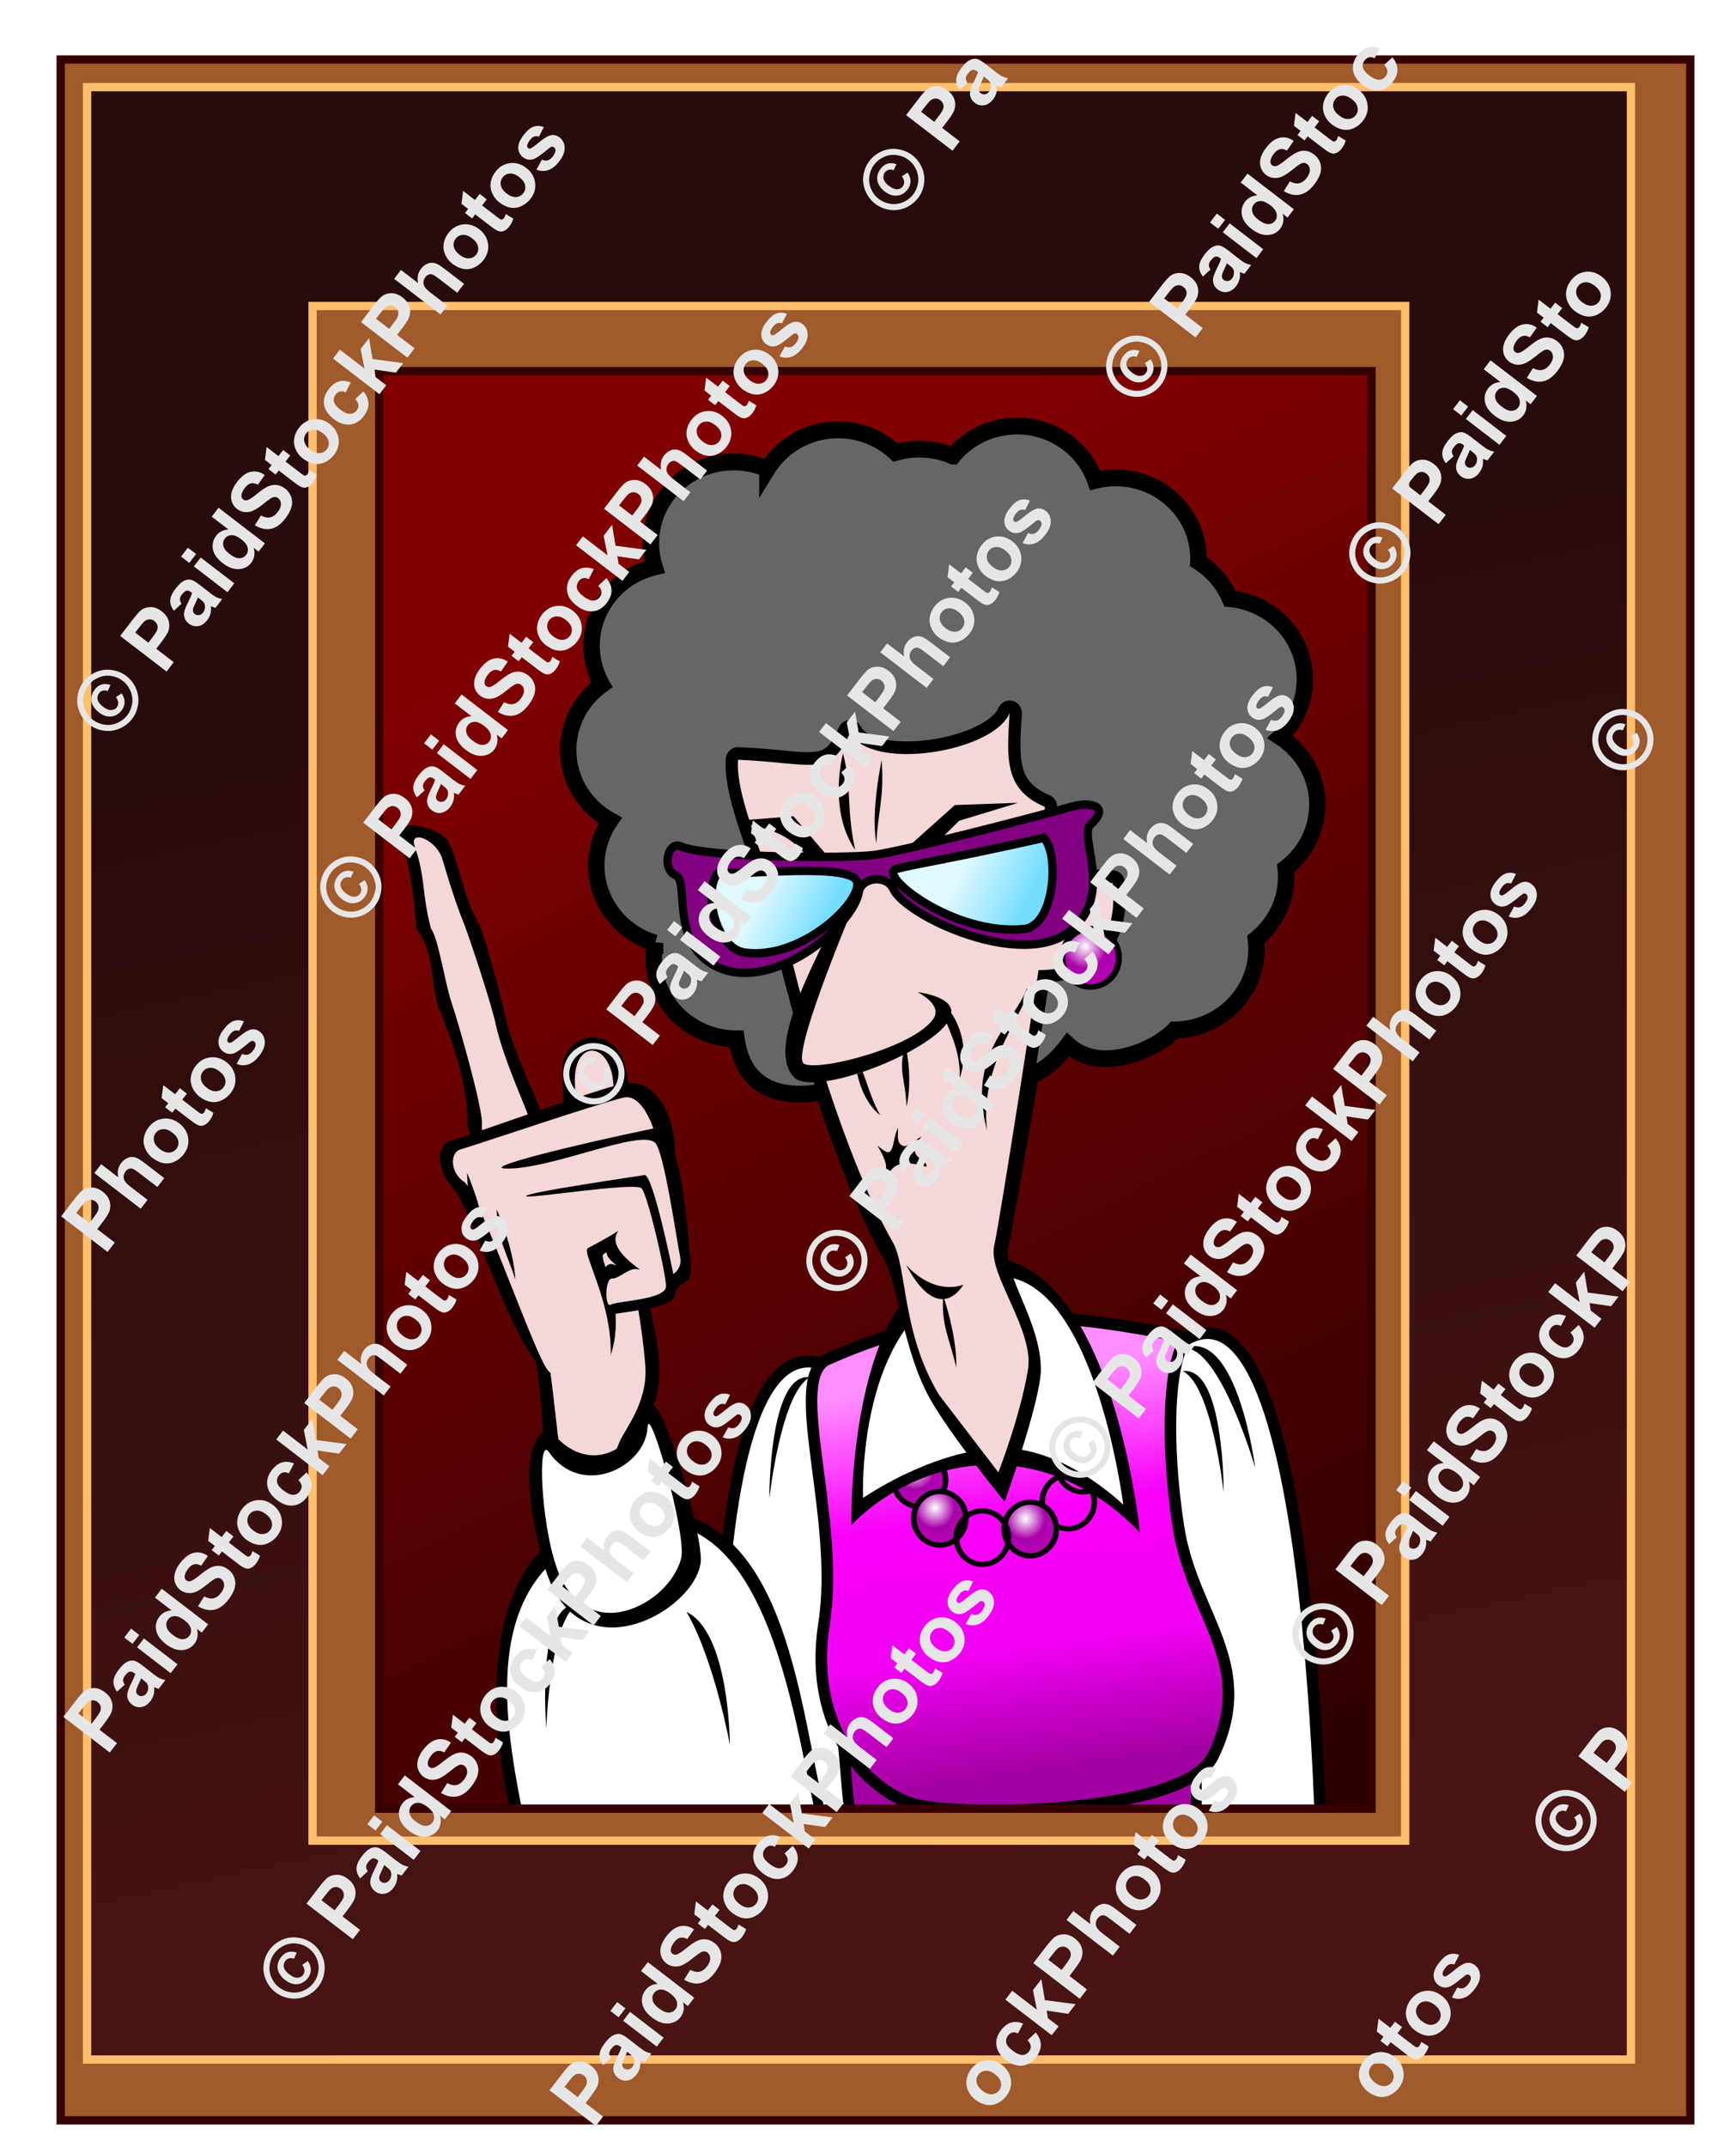<?xml version="1.0"?>
<svg xmlns="http://www.w3.org/2000/svg" xmlns:xlink="http://www.w3.org/1999/xlink" width="209.329" height="258.69" viewBox="0 0 209.329 258.69">
  <defs>
    <linearGradient id="a">
      <stop offset="0" stop-color="#e0f9ff"/>
      <stop offset="1" stop-color="#75ddff"/>
    </linearGradient>
    <linearGradient id="j" y2="264.59" gradientUnits="userSpaceOnUse" x2="1109.6" y1="111" x1="1076.6">
      <stop offset="0" stop-color="#280b0b"/>
      <stop offset="1" stop-color="#491414"/>
    </linearGradient>
    <linearGradient id="c" y2="176.6" gradientUnits="userSpaceOnUse" x2="1137.4" y1="51.293" x1="1076">
      <stop offset="0" stop-color="maroon"/>
      <stop offset="1" stop-color="#2d0000"/>
    </linearGradient>
    <linearGradient id="d" y2="1162.3" gradientUnits="userSpaceOnUse" x2="384.35" gradientTransform="translate(201.76 78.111) scale(.639)" y1="827.78" x1="338.14">
      <stop offset="0" stop-color="#ff8dff"/>
      <stop offset=".342" stop-color="#f800f8"/>
      <stop offset=".684" stop-color="#f100f1"/>
      <stop offset="1" stop-color="#9f009f"/>
    </linearGradient>
    <linearGradient id="g" y2="431.57" xlink:href="#a" gradientUnits="userSpaceOnUse" x2="216" gradientTransform="translate(199.21 85.748) scale(.639)" y1="403.69" x1="165.55"/>
    <linearGradient id="h" y2="409.68" xlink:href="#a" gradientUnits="userSpaceOnUse" x2="394.82" gradientTransform="translate(199.21 85.748) scale(.639)" y1="381.8" x1="338.63"/>
    <radialGradient id="b" gradientUnits="userSpaceOnUse" cy="453.89" cx="446.3" gradientTransform="matrix(1 0 0 1.125 0 -57.929)" r="24.539">
      <stop offset="0" stop-color="#fff"/>
      <stop offset=".759" stop-color="#a900a9"/>
      <stop offset="1" stop-color="#b000b0"/>
    </radialGradient>
    <radialGradient xlink:href="#b" id="f" gradientUnits="userSpaceOnUse" gradientTransform="matrix(1 0 0 1.125 0 -57.929)" cx="446.3" cy="453.89" r="24.539"/>
    <filter id="i" color-interpolation-filters="sRGB">
      <feFlood result="flood" flood-color="#000"/>
      <feComposite operator="in" result="composite1" in2="SourceGraphic" in="flood"/>
      <feGaussianBlur stdDeviation="2" result="blur"/>
      <feOffset result="offset" dx="2" dy="2"/>
      <feComposite result="composite2" in2="offset" in="SourceGraphic"/>
    </filter>
  </defs>
  <g style="line-height:125%;-inkscape-font-specification:'Arial Bold';text-align:start" font-weight="700" font-size="9.853" font-family="Arial" letter-spacing="0" word-spacing="0" fill="#e6e6e6">
    <g>
      <path fill="url(#c)" d="M1023.2 23.755h156.36v169.66H1023.2z" transform="matrix(1.165 0 0 1.194 -1174.74 7.762)"/>
      <g transform="matrix(.218 0 0 .224 25.69 30.337)">
        <path d="M346.87 603.17c-90.477-58.465-64.996 322.2-64.996 322.2l332.3-3.819s1.752-380.8-76.374-336.2c-80.969 46.225-190.93 17.821-190.93 17.821z" fill="#fff" stroke="#000" stroke-width="6.392"/>
        <path d="M346.48 776.05c5.68 74.794 13.158 133.04 14.62 146.2l178.36-1.462s11.696-125.73-2.924-149.12c-14.62-23.391-191.52-23.391-190.05 4.386z" fill="#9f009f" stroke="#000" stroke-width="6"/>
        <path d="M340.5 595.53c67.464-29.277 119.65-26.731 198.57-11.456-10.183 10.183-12.729 53.462-5.092 101.83 7.638 48.37 44.035 73.567 19.093 123.47-15.797 31.606-142.56 33.095-166.75 25.458-24.185-7.637-57.434-40.469-48.37-96.74 9.337-57.969-21.639-133.65 2.546-142.56z" fill="url(#d)" stroke="#000" stroke-width="6.392"/>
        <g transform="translate(257.24 104.05) scale(.639)">
          <use xlink:href="#e" transform="matrix(1.44 0 0 1.44 -490 324.18)" height="1052.362" width="744.094"/>
          <use xlink:href="#e" transform="matrix(1.44 0 0 1.44 -348.47 311.75)" height="1052.362" width="744.094"/>
          <use xlink:href="#e" transform="matrix(1.44 0 0 1.44 -472.42 356.5)" height="1052.362" width="744.094"/>
          <use xlink:href="#e" transform="matrix(1.44 0 0 1.44 -361.25 342.79)" height="1052.362" width="744.094"/>
          <use xlink:href="#e" transform="matrix(1.44 0 0 1.44 -394.1 365.54)" height="1052.362" width="744.094"/>
          <use xlink:href="#e" transform="matrix(1.44 0 0 1.44 -435.52 372.79)" height="1052.362" width="744.094"/>
        </g>
        <path d="M432.19 652.57c-49.075-.457-79.085 32.481-79.085 32.481s-3.399-150.83 77.672-144.05c67.514 5.647 81.909 148.28 81.909 148.28s-31.422-36.261-80.497-36.718z" fill="#000"/>
        <path d="M432.06 643.75c-37.087 2.62-72.534 26.699-72.534 26.699s-4.786-110.22 71.322-118.91c55.993-6.395 72.617 122.55 72.617 122.55s-34.318-32.953-71.406-30.334z" fill="#fff"/>
        <path d="M308.67 367.05c22.081 92.151 48.243 151.44 62.428 175.16 8.166 13.658 10.386 48.706 25.411 74.782 11.52 19.993 41.369 55.502 41.369 55.502s20.02-54.831 20.006-71.091c-.022-26.342-21.41-51.191-17.9-66.4 3.51-15.209 26.16-145.4 26.16-145.4 106.75-91.048-206.04-215.31-157.47-22.556z" fill="#000"/>
        <path d="M444.76 93.763c-14.356 0-27.15 6.304-35.538 16.161a47.476 47.476 0 00-18.538-3.756c-4.584 0-9.01.643-13.184 1.838-8.225-7.542-19.385-12.186-31.702-12.186-16.615 0-31.159 8.43-39.174 21.055a47.532 47.532 0 00-18.678-3.795c-25.268 0-45.746 19.512-45.746 43.588 0 4.492.713 8.827 2.038 12.905-19.996 4.664-34.84 21.859-34.84 42.35a41.775 41.775 0 005.654 21.015c-11.283 7.939-18.598 20.708-18.598 35.098 0 16.279 9.356 30.468 23.232 37.955-4.857 6.922-7.691 15.239-7.691 24.19 0 19.709 13.721 36.358 32.561 41.752a41.768 41.768 0 00-.78 7.91c0 24.076 20.479 43.588 45.747 43.588 8.29 56.644 88.26 19.175 120.7-4.173 20.75 37.288 45.935 29.076 62.704 7.363 18.709 16.888 50.434 1.34 58.824-7.964 25.092-.195 45.386-19.633 45.386-43.588 0-1.747-.13-3.461-.34-5.154 10.213-7.995 16.74-20.102 16.74-33.68 0-1.54-.096-3.076-.26-4.575 10.657-7.981 17.52-20.363 17.52-34.279 0-15.178-8.148-28.55-20.496-36.357 8.381-7.901 13.584-18.86 13.584-30.983 0-22.688-18.19-41.315-41.431-43.389-3.568-8.23-9.707-15.19-17.46-19.976.017-.475.04-.958.04-1.438 0-24.076-20.477-43.588-45.745-43.588-3.913 0-7.702.478-11.327 1.358-6.228-17.024-23.22-29.245-43.21-29.245z" fill="#666" stroke="#000" stroke-width="9.057"/>
        <path d="M315.04 360.68c22.081 92.151 46.652 148.26 60.837 171.98 8.946 5.879 38.065 10.567 56.157 2.34 3.51-15.21 24.569-148.58 24.569-148.58s46.404 2.99 40.948-46.798l-21.059-1.17c-8.345-7.264-17.532-22.619-16.379-39.778-22.458-9.298-21.132-25.683-19.526-50.453-9.044 21.026-76.689 31.665-88.254 10.486-10.71 24.987-22.011 16.009-61.97 14.628-1.478 21.955 17.66 58.059 24.678 87.346z" fill="#f4d7d7" stroke="#000" stroke-width="13.585" stroke-linejoin="round"/>
        <path d="M315.04 360.68c22.081 92.151 46.652 148.26 60.837 171.98 8.166 13.658 4.895 49.049 25.696 82.329l32.801 41.684s11.838-29.324 16.344-54.917c3.785-21.498-22.194-51.547-18.684-66.756 3.51-15.209 24.569-148.58 24.569-148.58s46.404 2.99 40.948-46.798l-21.059-1.17c-8.345-7.264-17.532-22.619-16.379-39.778-22.458-9.298-21.132-25.683-19.526-50.453-9.044 21.026-76.689 31.665-88.254 10.486-10.709 24.987-22.011 16.01-61.97 14.628-1.478 21.955 17.66 58.06 24.678 87.346z" fill="#f4d7d7"/>
        <path d="M355.08 432.93s.183 20.639 13.936 31.664c-7.641-13.97-7.08-20.332-13.936-31.664z" fill="#000"/>
        <ellipse transform="matrix(.634 -.549 .59 .59 -110.59 262.69)" cx="270.694" cy="501.772" rx="52.912" ry="33.741" fill="#f4d7d7"/>
        <path d="M372.91 330.24l37.394-32.569 34.982-1.206-32.569 9.65-28.95 27.744zM347.58 333.86l-26.538-30.157-31.363 2.413c14.911 5.657 30.709 2.238 47.044 31.363z" fill="#000"/>
        <path d="M258.52 319.86c14.975 6.364 91.043 6.458 106.2 4.793 15.221-1.673 89.391-20.414 110.26-26.116 11.051-3.02 21.365.095 10.441 9.578-7.034 6.106 13.171 36.964-10.571 56.74-26.585 22.145-91.59-7.427-98.558-21.943-4.006-8.346-17.707-6.197-19.021 1.426-3.247 18.835-48.189 54.618-78.589 40.32-26.466-12.448-14.929-46.063-22.822-49.296-7.893-3.234-4.352-18.483 2.664-15.502z" fill="purple" stroke="#000" stroke-width="4.528" stroke-linecap="round" stroke-linejoin="round"/>
        <path d="M372.28 498.28c5.359-11.148 13.89-7.8 22.298-6.092.962-4.317-12.806-4.452-2.603-16.282-7.482 4.438-8.592 5.777-10.205 5.166-3.705-1.403-2.907-4.692-2.907-9.944-2.654 6.299-1.974 8.781-3.574 11.717-1.286 2.361-2.313 2.45-7.757-1.962 7.043 12.089 3.923 10.827 4.748 17.397zM382.88 426.25s4.443 17.171.722 33.67c-.678-15.909-4.863-18.35-.722-33.67z" fill="#000"/>
        <ellipse id="e" transform="matrix(.639 0 0 .568 197.25 116.63)" cx="450.901" cy="463.431" rx="24.539" ry="27.606" fill="url(#f)" stroke="#000" stroke-width="5.303"/>
        <path d="M279.6 333.95c-8.823 8.823-1.852 41.001 14.706 43.137 30.392 3.922 63.031-25.685 62.051-37.449-.98-11.765-64.012-3.727-76.757-5.688z" fill="url(#g)" stroke="#000" stroke-width="4.528"/>
        <path d="M459.48 315.33c8.823 8.823 5.828 47.358-10.784 49.02-39.216 3.922-82.041-29.49-70.588-32.353 11.765-2.941 27.451-4.902 81.372-16.667z" fill="url(#h)" stroke="#000" stroke-width="4.528"/>
        <path d="M337.37 372.12c-12.04 24.294-29.314 59.121-15.921 72.083 15.206 14.716 131.58-36.104 68.155-45.943 0 0 13.959 6.674 8.997 14.121-10.51 15.776-64.843 29.024-71.863 24.344-7.787-5.192 33.168-97.71 33.168-97.71s-10.738 9.297-22.537 33.104zM348.45 269.91s-8.545 30.034 6.71 51.906c-5.127-23.538-1.598-32.533-6.71-51.906zM369.82 273.53s-6.132 27.621-2.94 44.668c.904-17.507 4.434-24.089 2.94-44.668zM537.12 589.83c19.829-.895 39.329 64.392 39.329 64.392s-9.953-75.459-39.329-64.392z" fill="#000"/>
        <path d="M536.39 602.25c16.03 7.461 22.617 65.152 22.617 65.152s.302-68.242-22.617-65.152zM330.31 605.51c-16.03 7.461-22.617 65.152-22.617 65.152s-.302-68.242 22.617-65.152zM403.87 561.7s7.739 21.543 7.196 38.448c-3.666-15.496-8.373-22.622-7.196-38.448z" fill="#000"/>
        <path d="M383.38 545.13c16.637 17.384 31.664 10.5 31.664 10.5s-13.097 23.301-31.664-10.5zM450.23 396.2c2.673 9.089-26.939 38.655-22.106 76.54-11.37-41.037 14.757-57.477 22.106-76.54zM402.49 404.04c.747 9.957 11.276 21.941 10.47 40.578 6.87-18.792-3.607-37.498-10.47-40.578z" fill="#000"/>
        <path d="M112.704 364.289c-1.768-19.54-3.386-33.083-9.54-50.063-3.506-9.674 23.071-5.618 27.68 4.59 5.641 12.491 7.622 28.208 15.15 40.755 3.628 6.046 12.871 39.837 15.61 52.1 3.804 17.037 16.786 42.853 18.517 47.822 3.131 8.988 6.507 28.743 11.012 25.63 2.83-1.956 3.341-24.27 2.193-42.366-1.437-22.633 25.124-26.382 32.897-9.25 8.256 18.198.975 68.265 6.084 94.655 5.11 26.39 14.505 53.533 14.427 74.685-.082 22.321-11.894 26.439-15.138 45.375-2.85 16.645-48.268 25.161-48.723-4.557-.346-22.522-4.83-67.576-15.339-86.794-10.508-19.22 3.992-32.229-8.919-61.102-3.993-8.93-17.813-18.122-17.711-26.2.339-26.945-13.74-56.83-16.312-63.97-4.25-11.797-1.417-27.867-11.888-41.31z" fill="#000" stroke="#000" stroke-width=".196"/>
        <path d="M120.527 364.136c-5.264-19.412-2.818-27.152-8.972-44.133-3.506-9.673 12.057-3.93 15.303 6.79 5.898 19.483 8.994 27.457 12.147 35.264 2.64 6.537 14.684 41.52 17.422 53.784 3.804 17.037 15.35 41.856 17.08 46.825 3.13 8.987 12.824 25.085 17.629 22.458 7.444-4.07 9.912-19.88 9.018-37.99-.998-20.198 15.111-23.659 20.334-5.586 2.634 9.119 2.22 61.79 7.328 88.18 5.11 26.39 9.622 48.418 11.27 69.507 1.601 20.509-11.949 34.493-14.89 42.565-5.783 15.867-29.195 24.878-32.463 2.593-3.27-22.286-6.368-69.525-16.876-88.745-10.508-19.22-3.328-31.004-16.238-59.877-3.993-8.93-10.533-18.302-9.892-26.354.67-8.403-13.74-56.83-16.311-63.97-4.25-11.798-7.669-36.04-11.888-41.31z" fill="#f4d7d7"/>
        <path d="M131.233 478.435c13.647-4.024 83.387-28.706 96.26-30.84 18.719-3.103 28.285 19.52 27.942 37.937 5.956 18.925 7.377 48.416 8.877 59.985.45 11.975-6.132 5.816-9.235 16.022.095 7.308-32.767 8.722-36.222 10.728-3.455 2.006-9.967-23.792-5.933-23.55 4.034.241 4.07-5.348 8.854-3.733 4.784 1.614-4.656-2.868-3.937-6.885-3.272 1.635-2.261 1.739-2.168 3.947.099 2.345 13.028 29.57 3.47 53.361-3.988 9.928-26.167 11.272-34.078 7.302-17.988-9.028-41.608-87.406-52.263-99.09-10.875-11.928-7.96-23.795-1.566-25.181z" fill="#000" stroke="#000" stroke-width=".168"/>
        <path d="M137.287 482.81c13.646-4.024 76.516-24.883 89.944-27.773 10.2-2.195 16.308 16.635 16.308 16.635-46.567 9.412-94.087 21.037-82.067 21.531 24.623 1.013 75.192-21.734 83.103-13.787 4.896 4.917 11.428 49.811 13.774 61.238 1.333 6.492-3.768 9.316-3.768 9.316s-11.209-54.07-15.962-53.248c-4.753.821-64.028 9.125-65.466 11.252-1.438 2.127 60.606-7.808 63.952-4.067 3.346 3.742 13.335 45.319 13.43 52.627.094 7.309-27.056 7.903-30.511 9.909-3.455 2.005-3.337-14.32.697-14.079 4.034.242 9.765-6.47 14.55-4.855 4.783 1.615-19.117-10.7-11.004-20.837-7.793 4.802-12.948 7.203-16.95 9.397-4.002 2.194 16.243 33.14 12.14 64.37-1.393 10.608-22.68 13.66-34.157 1.439-7.215-7.685-38.32-96.301-46.464-101.526-7.957-5.102-7.945-16.163-1.55-17.55z" fill="#f4d7d7"/>
        <path d="M164.443 838.73c-13.418-57.19-18.899-155.21 67.483-162.007 80.897-6.364 90.547 91.841 104.163 152.077 10.352 45.79 31.338 123.14-21.617 139.054-72.124 21.678-134.804-64.215-150.032-129.123z" fill="#000"/>
        <path d="M169.871 833.164c-10.298-52.673-22.309-132.902 62.473-148.398 68-12.426 85.766 84.614 97.5 140.357 9.848 46.79 37.378 131.529-27.405 140.807-61.909 8.868-120.567-71.392-132.569-132.766z" fill="#fff"/>
        <path d="M186.474 633.276c10.922 16.653 38.03 25.143 54.435-11.627 6.046-13.553 30.48 69.597 28.84 83.347-3.133 26.293-67.09 61.451-85.637 4.542-8.493-26.062-16.517-71.692 2.362-76.262z" fill="#000"/>
        <path d="M185.737 645.716c18.097 25.292 53.56 8.137 54.607-13.348.682-13.991 21.814 57.87 18.577 70.533-6.395 25.024-53.472 49.044-69.084 4.375-8.536-24.424-10.536-70.554-4.1-61.56z" fill="#fff"/>
        <path d="M201.603 727.632c-15.375 8.733-17.276 66.768-17.276 66.768s-5.818-67.995 17.276-66.768zM261.87 731.722c15.498 25.99 24.002 71.503 24.002 71.503s-.104-60.374-24.001-71.503zM140.52 495.58s9.455 20.847 10.282 37.74c-4.908-15.148-10.175-21.87-10.282-37.74zM156.935 515.257s9.455 20.847 10.282 37.74c-4.908-15.148-10.175-21.87-10.282-37.74zM234.987 872.769c2.774 37.942 51.996 77.803 51.996 77.803s-36.417-45.35-51.996-77.803z" fill="#000"/>
      </g>
      <path d="M953.39 45.731v248.35h196.5V45.731zm38.407 37.558h119.66v173.23h-119.66z" fill="#a05a2c" stroke="#370000" filter="url(#i)" transform="matrix(1 0 0 1 -948.07 -40.561)"/>
      <path d="M958.57 51.061v237.69h186.16V51.061H958.57zm27.188 26.375h131.75v184.94h-131.75V77.436z" fill="url(#j)" stroke="#ffbf6c" transform="matrix(1 0 0 1 -948.07 -40.561)"/>
    </g>
    <path d="M10.077 82.149q.577-.752 1.485-1.152.908-.401 1.912-.255 1.003.14 1.77.728.763.586 1.159 1.508.395.916.25 1.91-.144.986-.73 1.75-.586.762-1.505 1.161-.92.392-1.909.25-.99-.147-1.753-.733-.767-.589-1.164-1.518-.397-.936-.245-1.917.153-.98.73-1.732zm.576.442q-.463.603-.59 1.392-.123.785.199 1.535.318.747.936 1.222.61.469 1.405.587.797.115 1.538-.202.737-.32 1.206-.93.468-.61.587-1.405.115-.798-.205-1.534-.317-.741-.927-1.21-.615-.471-1.423-.588-.808-.117-1.537.209-.726.321-1.19.924zm3.327 1.426l.677-.456q.37.514.368 1.046-.002.532-.36.998-.5.653-1.245.737-.743.084-1.495-.494-.492-.378-.737-.857t-.172-.969q.076-.493.404-.92.36-.47.826-.61.464-.147 1.08.047l-.33.73q-.36-.108-.618-.033-.255.071-.434.304-.266.347-.173.77.09.421.647.85.557.427.987.412.43-.016.665-.321.196-.256.19-.557-.008-.304-.28-.677zM20.086 80.93l-5.594-4.295 1.392-1.813q.79-1.03 1.115-1.278.495-.385 1.167-.384.67-.002 1.337.51.515.396.723.853.207.456.187.902-.021.438-.185.786-.23.466-.82 1.233l-.565.736 2.11 1.62-.867 1.13zm-3.78-4.698l1.587 1.219.475-.618q.512-.668.597-.96.085-.293-.005-.563-.087-.273-.335-.464-.306-.234-.642-.207-.336.027-.596.264-.194.173-.663.783l-.418.546zM21.887 72.754l-.922.838q-.462-.615-.437-1.233.025-.617.632-1.407.55-.717.992-.937.437-.222.809-.16.37.053 1.07.59l1.242.972q.534.41.828.557.293.14.691.221l-.814 1.061q-.14-.04-.396-.14-.116-.047-.155-.059.056.48-.05.896-.107.415-.38.77-.48.626-1.098.728-.615.097-1.134-.301-.344-.264-.485-.633-.145-.372-.06-.774.083-.41.404-1.048.436-.86.536-1.244l-.106-.082q-.31-.238-.556-.184-.251.05-.576.473-.22.286-.229.535-.012.245.194.56zm1.972-.767q-.09.259-.337.778-.247.52-.261.728-.013.324.216.5.225.173.518.13.293-.041.493-.3.222-.29.234-.7.004-.306-.159-.529-.105-.147-.49-.443l-.214-.164zM22.826 67.834l-.992-.762.823-1.072.992.762-.823 1.072zm4.602 3.533l-4.053-3.111.824-1.073 4.052 3.112-.823 1.072zM31.946 65.483l-.765.996-.595-.457q.156.514.067.986-.09.465-.353.808-.536.698-1.481.768-.946.062-1.953-.711-1.03-.791-1.193-1.686-.166-.898.403-1.638.521-.68 1.467-.742l-2.015-1.547.823-1.072 5.595 4.295zm-4.312 1.239q.649.498 1.077.541.619.063.976-.403.284-.37.17-.87-.117-.502-.743-.983-.698-.536-1.197-.518-.502.014-.804.407-.293.382-.187.876.105.487.708.95zM30.726 63.303l.737-1.18q.63.325 1.12.222.494-.106.89-.62.419-.546.4-.997-.018-.457-.327-.695-.199-.152-.427-.14-.23.007-.555.218-.22.146-.938.717-.923.735-1.532.85-.857.16-1.521-.35-.428-.328-.613-.852-.187-.532-.033-1.135.157-.608.652-1.252.809-1.054 1.678-1.23.872-.18 1.663.386l-.818 1.167q-.487-.258-.858-.161-.373.09-.739.567-.378.492-.39.926-.007.279.21.446.199.152.469.093.343-.076 1.17-.751.828-.675 1.34-.907.51-.239 1.043-.182.531.05 1.062.458.48.37.695.958.215.59.046 1.236-.173.644-.732 1.373-.815 1.06-1.74 1.254-.928.191-1.952-.419zM34.142 54.232l.855.656-.563.733 1.634 1.254q.496.38.594.426.098.039.207.007.112-.035.194-.142.114-.149.228-.51l.902.547q-.126.497-.49.97-.222.29-.497.45-.277.156-.515.15-.239-.014-.534-.174-.213-.109-.782-.546l-1.767-1.356-.378.492-.855-.656.378-.492-.805-.618.2-1.557 1.432 1.099.562-.733zM36.498 55.24q-.534-.41-.832-1.057-.298-.647-.192-1.33.109-.687.566-1.282.706-.92 1.756-1.048 1.046-.13 1.959.57.92.706 1.069 1.767.149 1.054-.543 1.955-.427.557-1.069.871-.639.31-1.325.202-.69-.112-1.39-.648zm.9-1.055q.604.463 1.144.423.54-.04.863-.46.322-.42.218-.948-.1-.533-.711-1.001-.596-.457-1.136-.417-.537.036-.86.456-.322.42-.22.952.1.532.703.995zM42.298 46.089l-.62 1.204q-.358-.19-.665-.122-.304.063-.535.365-.308.4-.214.855.093.447.742.945.721.554 1.203.542.486-.015.799-.424.234-.305.212-.631-.026-.33-.388-.735l.988-.916q.599.721.612 1.47.012.75-.588 1.533-.683.889-1.651.989-.965.096-1.957-.666-1.004-.77-1.154-1.729-.154-.96.54-1.865.57-.74 1.224-.93.653-.195 1.452.115zM45.75 47.502l-5.594-4.295.823-1.072 2.97 2.28-.464-2.352 1.013-1.32.418 2.521 3.711.49-.888 1.157-2.602-.379.14.902 1.296.996-.823 1.072zM49.125 43.106l-5.594-4.295 1.392-1.813q.79-1.03 1.115-1.278.495-.384 1.167-.384.67-.002 1.337.511.515.396.723.852.207.457.187.902-.021.438-.185.786-.23.466-.82 1.233l-.565.736 2.11 1.62-.867 1.13zm-3.78-4.698l1.587 1.219.475-.618q.512-.668.597-.96.085-.293-.005-.563-.087-.273-.335-.463-.306-.235-.642-.208-.336.027-.596.264-.194.173-.662.783l-.42.546zM48.353 32.53l2.057 1.58q-.208-.986.345-1.707.285-.37.65-.562.366-.192.694-.177.331.011.632.157.303.142.849.56l2.377 1.826-.823 1.072-2.14-1.643q-.638-.49-.857-.56-.218-.07-.438.01-.22.073-.398.306-.206.267-.237.576-.031.31.156.611.186.295.697.687l2.03 1.559-.823 1.072-5.594-4.295.823-1.072zM54.521 31.764q-.534-.41-.832-1.057-.298-.647-.192-1.33.11-.687.566-1.282.706-.92 1.756-1.048 1.047-.13 1.959.57.92.706 1.07 1.767.148 1.055-.543 1.955-.428.557-1.07.871-.638.31-1.325.202-.69-.112-1.389-.648zm.901-1.055q.603.463 1.143.423.54-.04.863-.46.322-.42.218-.948-.1-.532-.71-1.001-.596-.457-1.136-.417-.538.036-.86.456-.322.42-.222.952.101.532.704.995zM57.837 23.368l.855.657-.562.732 1.633 1.254q.496.381.595.426.097.04.206.008.112-.036.194-.142.115-.15.228-.51l.903.546q-.127.497-.49.97-.223.29-.497.45-.278.157-.516.15-.238-.013-.534-.173-.213-.11-.782-.546l-1.767-1.357-.377.493-.855-.657.378-.492-.805-.618.2-1.556 1.43 1.098.563-.733zM60.193 24.376q-.534-.41-.832-1.057-.298-.647-.192-1.33.109-.687.566-1.282.706-.92 1.756-1.047 1.047-.13 1.959.57.92.705 1.07 1.767.148 1.054-.543 1.954-.428.558-1.07.872-.638.31-1.325.201-.69-.111-1.389-.648zm.901-1.055q.603.463 1.143.423.54-.04.863-.46.322-.42.218-.948-.1-.532-.711-1-.595-.458-1.136-.418-.537.036-.86.456-.321.42-.22.952.1.533.703.995zM64.689 20.44l.662-1.202q.365.172.69.088.322-.087.612-.464.32-.416.328-.743.001-.224-.178-.361-.122-.094-.26-.08-.139.022-.417.25-1.283 1.079-1.786 1.244-.697.23-1.28-.22-.528-.403-.567-1.095-.04-.691.632-1.565.638-.832 1.22-1.028.581-.197 1.229.058l-.59 1.155q-.286-.117-.552-.03-.264.082-.522.418-.325.423-.347.697-.01.187.123.29.115.087.277.042.218-.063 1.069-.768.854-.71 1.397-.832.544-.116 1.055.276.557.428.6 1.201.044.773-.656 1.685-.636.828-1.344 1.055-.705.223-1.395-.07zM12.971 150.87l-5.594-4.295 1.391-1.813q.791-1.03 1.116-1.278.495-.384 1.167-.384.669-.002 1.337.511.515.396.723.852.207.457.187.902-.022.438-.185.786-.23.466-.82 1.233l-.565.736 2.11 1.62-.867 1.13zm-3.78-4.698l1.587 1.219.474-.618q.513-.668.598-.96.085-.293-.005-.563-.087-.273-.335-.463-.306-.235-.642-.208-.336.027-.597.264-.193.173-.662.783l-.419.546zM12.2 140.294l2.056 1.58q-.208-.986.345-1.707.284-.37.65-.562.366-.192.694-.177.331.011.632.157.303.142.849.56l2.377 1.826-.823 1.072-2.141-1.643q-.637-.49-.856-.56-.218-.07-.438.01-.22.073-.399.306-.205.267-.236.576-.032.31.156.611.186.295.697.687l2.03 1.559-.823 1.072-5.594-4.295.823-1.072zM18.367 139.528q-.534-.41-.832-1.057-.298-.647-.192-1.33.109-.687.566-1.282.706-.92 1.756-1.048 1.047-.13 1.959.57.92.706 1.07 1.767.148 1.055-.544 1.955-.427.557-1.069.871-.638.31-1.325.202-.69-.112-1.389-.648zm.901-1.055q.603.463 1.143.423.54-.04.863-.46.322-.42.218-.948-.1-.532-.711-1.001-.595-.457-1.136-.417-.537.036-.86.456-.322.42-.22.952.1.532.703.995zM21.683 131.132l.855.657-.563.732 1.634 1.254q.496.381.594.427.098.038.207.007.112-.036.194-.142.114-.15.228-.51l.902.546q-.127.497-.49.97-.222.29-.497.45-.277.157-.515.15-.239-.013-.534-.173-.213-.11-.782-.546l-1.767-1.356-.378.492-.855-.656.378-.493-.805-.618.2-1.556 1.432 1.098.562-.732zM24.039 132.14q-.534-.41-.832-1.057-.298-.647-.192-1.33.109-.687.566-1.282.706-.92 1.756-1.047 1.047-.13 1.959.57.92.705 1.069 1.767.149 1.054-.543 1.954-.427.558-1.069.872-.638.31-1.325.201-.69-.111-1.39-.648zm.9-1.055q.604.463 1.144.423.54-.04.863-.46.322-.42.218-.948-.1-.532-.711-1-.596-.458-1.136-.418-.537.036-.86.456-.322.42-.22.952.1.533.703.995zM28.534 128.205l.663-1.203q.365.172.69.088.322-.087.612-.465.32-.415.328-.743.001-.223-.178-.36-.122-.094-.26-.08-.139.022-.418.25-1.282 1.079-1.785 1.244-.697.23-1.281-.22-.527-.403-.566-1.095-.04-.691.631-1.565.64-.832 1.22-1.028.582-.197 1.23.058l-.59 1.155q-.286-.117-.553-.03-.263.082-.521.418-.325.423-.348.697-.01.187.124.29.115.087.277.042.218-.063 1.069-.768.854-.71 1.397-.832.544-.116 1.055.276.557.428.6 1.201.044.773-.656 1.685-.636.828-1.344 1.055-.705.223-1.396-.07zM39.383 104.649q.578-.752 1.486-1.153.908-.4 1.912-.254 1.003.14 1.77.728.763.586 1.158 1.508.395.916.251 1.91-.145.986-.73 1.75-.587.762-1.505 1.161-.92.392-1.91.25-.99-.147-1.753-.733-.767-.589-1.163-1.518-.398-.936-.245-1.917.152-.98.73-1.732zm.577.442q-.463.603-.59 1.392-.123.785.199 1.535.317.747.936 1.222.61.469 1.405.587.797.115 1.538-.202.736-.32 1.205-.93.469-.61.588-1.405.114-.798-.205-1.534-.317-.741-.928-1.21-.614-.471-1.422-.588-.808-.117-1.537.208-.727.322-1.19.925zm3.326 1.426l.678-.456q.37.514.367 1.046-.002.532-.36.998-.5.652-1.244.736-.744.084-1.495-.493-.493-.378-.737-.857-.245-.479-.172-.969.075-.493.404-.92.36-.47.825-.61.465-.147 1.08.047l-.33.73q-.36-.108-.618-.033-.254.071-.433.304-.267.347-.173.77.09.421.646.85.557.427.988.412.43-.016.664-.321.197-.256.191-.557-.009-.304-.28-.677zM49.393 103.43l-5.594-4.295 1.391-1.813q.791-1.03 1.115-1.278.496-.385 1.168-.384.669-.002 1.337.51.515.396.722.853.208.456.187.902-.02.438-.184.786-.23.466-.82 1.233l-.565.736 2.11 1.62-.867 1.13zm-3.78-4.698l1.587 1.219.474-.618q.513-.668.598-.96.085-.293-.005-.563-.088-.273-.336-.464-.305-.234-.641-.207-.336.027-.597.264-.193.173-.662.783l-.419.546zM51.194 95.254l-.923.838q-.461-.615-.436-1.233.025-.617.631-1.407.551-.717.992-.937.438-.222.81-.16.37.053 1.069.59l1.243.972q.534.41.828.557.293.14.69.221l-.814 1.06q-.139-.04-.395-.14-.116-.046-.156-.058.057.48-.05.896-.107.415-.38.77-.48.626-1.098.727-.615.098-1.134-.3-.343-.264-.484-.633-.145-.372-.06-.774.083-.41.404-1.048.436-.86.536-1.244l-.107-.082q-.309-.238-.556-.185-.25.05-.576.474-.22.286-.228.535-.012.245.194.56zm1.971-.767q-.09.259-.336.778-.248.52-.262.728-.012.324.217.5.225.173.518.13.293-.041.492-.3.223-.29.234-.7.005-.306-.158-.529-.105-.147-.49-.443l-.215-.164zM52.133 90.334l-.993-.762.824-1.072.992.762-.823 1.072zm4.602 3.533l-4.053-3.111.823-1.073 4.053 3.112-.823 1.072zM61.252 87.983l-.764.996-.596-.457q.157.514.068.986-.09.465-.354.808-.536.698-1.48.768-.946.062-1.953-.711-1.03-.791-1.193-1.686-.166-.898.402-1.638.522-.68 1.468-.742l-2.015-1.547.823-1.072 5.594 4.295zm-4.311 1.239q.649.498 1.076.541.62.063.977-.403.284-.37.17-.87-.117-.502-.743-.983-.698-.536-1.197-.518-.503.014-.804.407-.293.382-.187.876.105.487.708.95zM60.033 85.803l.736-1.181q.63.326 1.12.223.495-.106.89-.62.42-.547.401-.997-.019-.457-.328-.695-.198-.152-.426-.14-.23.007-.555.218-.221.146-.939.717-.922.735-1.532.85-.857.16-1.52-.35-.428-.328-.614-.852-.186-.532-.032-1.135.157-.608.652-1.252.808-1.054 1.677-1.23.872-.18 1.664.386l-.818 1.167q-.487-.258-.858-.161-.373.09-.74.567-.377.492-.389.926-.008.279.21.446.198.152.468.093.344-.076 1.171-.751.828-.675 1.34-.907.51-.239 1.043-.182.531.05 1.062.458.48.369.695.958.215.59.046 1.236-.173.644-.733 1.373-.814 1.06-1.739 1.254-.929.191-1.952-.419zM63.449 76.732l.854.656-.562.733 1.633 1.254q.496.38.595.426.098.039.207.007.112-.035.194-.142.114-.149.228-.51l.902.547q-.127.497-.49.97-.223.29-.497.45-.278.156-.515.15-.239-.014-.534-.174-.214-.109-.782-.546l-1.767-1.356-.378.492-.855-.656.378-.492-.805-.618.2-1.557 1.431 1.099.563-.733zM65.804 77.74q-.534-.41-.832-1.057-.297-.647-.191-1.33.108-.687.565-1.282.706-.92 1.757-1.048 1.046-.13 1.958.57.92.706 1.07 1.767.148 1.054-.543 1.955-.428.557-1.07.871-.638.31-1.325.202-.69-.112-1.389-.648zm.901-1.055q.603.463 1.144.423.54-.04.862-.46.322-.42.219-.948-.101-.533-.712-1.001-.595-.457-1.135-.417-.538.036-.86.456-.322.42-.221.952.1.532.703.995zM71.605 68.589l-.62 1.204q-.359-.19-.665-.122-.304.063-.536.365-.307.4-.213.855.093.447.742.945.72.554 1.203.542.485-.015.799-.424.234-.305.212-.631-.026-.33-.388-.735l.987-.916q.6.721.612 1.47.013.75-.588 1.533-.682.889-1.65.989-.966.096-1.958-.666-1.003-.77-1.153-1.729-.154-.96.54-1.865.569-.74 1.223-.93.654-.195 1.453.115zM75.057 70.002l-5.594-4.295.823-1.072 2.969 2.279-.464-2.351 1.014-1.32.417 2.521 3.712.49-.888 1.157-2.602-.379.139.902 1.297.996-.823 1.072zM78.432 65.606l-5.594-4.295 1.391-1.813q.791-1.03 1.115-1.278.496-.384 1.168-.384.669-.002 1.337.511.515.396.722.852.208.457.187.902-.02.438-.184.786-.23.466-.82 1.233l-.565.736 2.11 1.62-.867 1.13zm-3.78-4.698l1.587 1.219.474-.618q.513-.668.598-.96.085-.293-.005-.563-.088-.273-.336-.463-.305-.235-.641-.208-.336.027-.597.264-.193.173-.662.783l-.419.546zM77.66 55.03l2.057 1.58q-.209-.986.345-1.707.284-.37.65-.562.366-.192.694-.177.33.011.631.157.304.142.85.56l2.377 1.826-.823 1.072-2.141-1.643q-.637-.49-.856-.56-.219-.071-.438.01-.22.073-.399.306-.205.267-.236.576-.032.31.155.611.187.295.698.687l2.03 1.559-.823 1.072-5.594-4.295.823-1.072zM83.828 54.264q-.534-.41-.832-1.057-.298-.647-.192-1.33.109-.687.566-1.282.706-.92 1.756-1.048 1.047-.13 1.959.57.92.706 1.069 1.767.149 1.055-.543 1.955-.427.557-1.069.871-.638.31-1.325.202-.69-.112-1.39-.648zm.9-1.055q.604.463 1.144.423.54-.04.863-.46.322-.42.218-.948-.1-.532-.711-1.001-.596-.457-1.136-.417-.537.036-.86.456-.322.42-.22.952.1.532.703.995zM87.144 45.868l.855.657-.563.732 1.633 1.254q.497.381.595.426.098.04.207.008.112-.036.194-.143.114-.148.228-.51l.902.547q-.127.497-.49.97-.223.29-.497.45-.278.157-.515.15-.239-.013-.534-.173-.214-.11-.782-.546l-1.767-1.357-.378.493-.855-.657.378-.492-.805-.618.2-1.557 1.432 1.1.562-.734zM89.5 46.876q-.535-.41-.832-1.057-.298-.647-.192-1.33.109-.687.566-1.282.706-.92 1.756-1.047 1.046-.13 1.958.57.92.705 1.07 1.766.149 1.055-.543 1.955-.428.558-1.069.872-.639.31-1.325.201-.691-.111-1.39-.648zm.9-1.055q.604.463 1.144.423.54-.04.862-.46.323-.42.219-.948-.1-.532-.711-1-.596-.458-1.136-.418-.537.036-.86.456-.322.42-.221.952.1.533.704.995zM93.995 42.94l.662-1.202q.366.172.691.088.322-.087.612-.465.32-.415.328-.743.001-.223-.178-.36-.122-.094-.261-.08-.138.022-.417.25-1.282 1.079-1.785 1.244-.697.23-1.281-.22-.527-.403-.566-1.095-.04-.691.631-1.565.639-.832 1.22-1.028.582-.197 1.23.058l-.59 1.155q-.286-.117-.553-.03-.263.082-.521.418-.325.423-.348.697-.01.187.124.29.114.087.277.042.218-.063 1.069-.768.853-.71 1.397-.832.544-.116 1.055.276.557.428.6 1.201.044.773-.657 1.685-.635.828-1.343 1.055-.705.223-1.396-.07zM104.844 19.385q.577-.752 1.485-1.153.909-.4 1.912-.254 1.003.14 1.77.728.764.586 1.16 1.508.394.916.25 1.91-.145.986-.73 1.75-.587.762-1.505 1.16-.92.393-1.91.252-.99-.148-1.753-.734-.767-.589-1.163-1.518-.398-.936-.245-1.917.152-.98.73-1.732zm.576.442q-.462.603-.589 1.392-.123.785.199 1.535.317.747.936 1.222.61.469 1.405.587.797.115 1.538-.202.736-.32 1.205-.93.469-.61.587-1.405.115-.798-.205-1.534-.316-.741-.927-1.21-.614-.472-1.422-.588-.808-.117-1.537.208-.727.322-1.19.925zm3.327 1.426l.678-.456q.37.514.367 1.046-.002.532-.36.998-.5.652-1.244.736-.744.084-1.496-.493-.492-.378-.737-.857-.244-.479-.172-.969.076-.493.404-.92.36-.47.826-.61.465-.147 1.08.047l-.33.73q-.36-.108-.618-.033-.255.071-.433.304-.267.347-.174.77.09.421.647.85.557.427.988.411.43-.015.664-.32.197-.256.191-.557-.009-.304-.28-.677zM114.854 18.166l-5.594-4.295 1.391-1.813q.791-1.03 1.115-1.278.495-.385 1.168-.384.669-.002 1.337.51.515.396.722.853.208.456.187.902-.021.438-.185.786-.23.466-.819 1.233l-.565.736 2.11 1.62-.867 1.13zm-3.78-4.698l1.586 1.219.475-.618q.513-.668.598-.96.085-.293-.005-.563-.088-.273-.336-.464-.305-.234-.641-.207-.336.027-.597.264-.193.173-.662.783l-.419.546zM116.655 9.99l-.923.838q-.462-.615-.436-1.233.025-.617.631-1.407.551-.717.992-.937.438-.222.81-.16.37.053 1.069.59l1.243.972q.534.41.827.557.293.14.692.221l-.815 1.06q-.139-.04-.396-.14-.115-.046-.155-.058.056.48-.05.896-.107.415-.38.77-.48.626-1.098.727-.615.098-1.134-.3-.343-.264-.484-.633-.145-.372-.06-.774.083-.41.403-1.048.436-.86.537-1.244l-.107-.082q-.309-.238-.556-.185-.25.05-.576.474-.22.286-.228.535-.013.245.194.56zm1.971-.767q-.09.259-.337.778-.247.52-.26.728-.013.324.216.5.225.173.518.13.293-.041.492-.3.223-.29.234-.7.005-.306-.158-.529-.106-.147-.491-.443l-.214-.164zM13.239 211.194l-5.595-4.295 1.392-1.813q.791-1.03 1.115-1.278.495-.385 1.168-.384.669-.002 1.336.51.516.396.723.853.208.456.187.902-.021.438-.185.786-.23.466-.819 1.233l-.565.736 2.11 1.62-.867 1.13zm-3.781-4.698l1.587 1.219.475-.618q.513-.668.598-.96.085-.293-.005-.563-.088-.273-.336-.464-.305-.234-.641-.207-.336.027-.597.264-.193.173-.662.783l-.419.546zM15.04 203.018l-.923.838q-.462-.615-.436-1.233.025-.617.631-1.407.551-.717.992-.937.438-.222.81-.16.37.053 1.069.59l1.242.972q.535.41.828.557.293.14.692.221l-.815 1.06q-.139-.04-.396-.14-.116-.046-.155-.058.056.48-.05.896-.107.415-.38.77-.48.626-1.098.727-.615.098-1.134-.3-.343-.264-.484-.633-.145-.372-.061-.774.084-.41.404-1.048.436-.86.537-1.244l-.107-.082q-.31-.238-.556-.185-.25.05-.576.474-.22.286-.228.535-.013.245.194.56zm1.971-.767q-.09.259-.337.778-.247.52-.26.728-.013.324.216.5.225.173.518.13.293-.041.492-.3.223-.29.234-.7.004-.306-.159-.529-.105-.147-.49-.443l-.214-.164zM15.978 198.098l-.992-.762.823-1.072.993.762-.824 1.072zm4.602 3.533l-4.052-3.111.823-1.073 4.053 3.112-.824 1.072zM25.098 195.747l-.765.996-.595-.457q.157.514.068.986-.09.465-.354.808-.536.698-1.48.768-.946.062-1.954-.711-1.03-.791-1.192-1.686-.166-.898.402-1.638.522-.68 1.467-.742l-2.014-1.547.823-1.072 5.594 4.295zm-4.311 1.239q.648.498 1.076.541.62.063.976-.403.285-.37.171-.87-.118-.502-.743-.983-.699-.536-1.197-.518-.503.014-.805.407-.292.382-.186.876.105.487.708.95zM23.878 193.567l.737-1.181q.63.326 1.12.223.495-.106.89-.62.419-.547.401-.997-.019-.457-.328-.695-.198-.152-.427-.14-.229.007-.554.218-.221.146-.939.717-.922.735-1.532.85-.857.16-1.521-.35-.427-.328-.613-.852-.186-.532-.032-1.135.156-.608.652-1.252.808-1.054 1.677-1.23.872-.18 1.663.386l-.817 1.167q-.487-.258-.859-.161-.372.09-.738.567-.378.492-.39.926-.008.279.21.446.198.152.468.093.344-.076 1.171-.751.828-.675 1.34-.907.51-.239 1.042-.182.532.05 1.062.458.481.369.696.958.214.59.046 1.236-.173.644-.733 1.373-.814 1.06-1.74 1.254-.928.191-1.952-.419zM27.294 184.496l.855.656-.562.733 1.633 1.254q.496.38.595.426.097.039.206.007.112-.035.194-.142.115-.149.228-.51l.903.547q-.127.497-.49.97-.223.29-.497.45-.278.156-.516.15-.238-.014-.534-.174-.213-.109-.782-.546l-1.767-1.356-.377.492-.855-.656.378-.492-.805-.618.2-1.557 1.43 1.099.563-.733zM29.65 185.504q-.534-.41-.832-1.057-.298-.647-.192-1.33.11-.687.566-1.282.706-.92 1.756-1.048 1.047-.13 1.959.57.92.706 1.07 1.767.148 1.054-.543 1.955-.428.557-1.07.871-.638.31-1.325.202-.69-.112-1.389-.648zm.901-1.055q.603.463 1.143.423.54-.04.863-.46.322-.42.218-.948-.1-.533-.71-1.001-.596-.457-1.136-.417-.538.036-.86.456-.322.42-.222.952.101.532.704.995zM35.45 176.353l-.62 1.204q-.358-.19-.665-.122-.303.063-.535.365-.307.4-.213.855.093.447.741.945.722.554 1.204.542.485-.015.798-.424.235-.305.212-.631-.026-.33-.388-.735l.988-.916q.6.721.612 1.47.013.75-.588 1.533-.682.889-1.65.989-.966.096-1.958-.666-1.004-.77-1.154-1.729-.153-.96.541-1.865.568-.74 1.223-.93.654-.195 1.453.115zM38.903 177.766l-5.595-4.295.824-1.072 2.968 2.279-.463-2.351 1.014-1.32.417 2.521 3.712.49-.888 1.157-2.603-.379.14.902 1.297.996-.823 1.072zM42.278 173.37l-5.595-4.295 1.392-1.813q.791-1.03 1.115-1.278.495-.384 1.168-.384.669-.002 1.336.511.516.395.723.852.208.457.187.902-.021.438-.185.786-.23.466-.819 1.233l-.565.736 2.11 1.62-.867 1.13zm-3.781-4.698l1.587 1.219.475-.618q.513-.668.598-.96.085-.293-.005-.563-.088-.273-.336-.463-.305-.235-.641-.208-.336.027-.597.264-.193.173-.662.783l-.419.546zM41.506 162.794l2.057 1.579q-.209-.985.345-1.706.284-.37.65-.562.366-.192.694-.177.33.011.631.157.304.142.85.56l2.377 1.826-.824 1.072-2.14-1.643q-.638-.49-.856-.56-.219-.071-.438.01-.22.073-.399.306-.205.267-.237.576-.03.31.156.611.186.295.698.687l2.03 1.559-.823 1.072-5.595-4.295.824-1.072zM47.674 162.028q-.535-.41-.832-1.057-.298-.647-.192-1.33.108-.687.566-1.282.706-.92 1.756-1.048 1.046-.13 1.958.57.92.706 1.07 1.767.149 1.055-.543 1.955-.428.557-1.07.871-.638.31-1.324.202-.691-.112-1.39-.648zm.9-1.055q.604.463 1.144.423.54-.04.862-.46.323-.42.219-.948-.1-.532-.711-1.001-.596-.457-1.136-.417-.537.036-.86.456-.322.42-.221.952.1.532.704.995zM50.99 153.632l.854.657-.562.732 1.633 1.254q.496.381.595.427.098.038.207.007.112-.036.194-.142.114-.15.228-.51l.902.546q-.127.497-.49.97-.223.29-.497.45-.278.157-.516.15-.238-.013-.534-.173-.213-.11-.781-.546l-1.767-1.357-.378.493-.855-.657.378-.492-.805-.618.2-1.556 1.431 1.098.563-.733zM53.345 154.64q-.534-.41-.831-1.057-.298-.647-.192-1.33.108-.687.565-1.282.706-.92 1.757-1.047 1.046-.13 1.958.57.92.705 1.07 1.766.148 1.055-.543 1.955-.428.558-1.07.872-.638.31-1.325.201-.69-.111-1.389-.648zm.901-1.055q.603.463 1.144.423.54-.04.862-.46.322-.42.219-.948-.101-.532-.712-1-.595-.458-1.135-.418-.538.036-.86.456-.322.42-.221.952.1.533.703.995zM57.841 150.705l.662-1.203q.366.172.691.088.321-.087.612-.465.319-.415.327-.743.002-.223-.177-.36-.123-.094-.261-.08-.138.022-.417.25-1.282 1.079-1.785 1.244-.698.23-1.282-.22-.526-.403-.565-1.095-.04-.691.631-1.565.639-.832 1.22-1.028.582-.197 1.23.058l-.59 1.155q-.286-.117-.553-.03-.264.082-.521.418-.326.423-.348.697-.01.187.124.29.114.087.276.042.219-.063 1.07-.768.853-.71 1.396-.832.544-.116 1.056.276.557.428.6 1.201.043.773-.657 1.685-.636.828-1.343 1.055-.705.223-1.396-.07zM68.69 127.149q.577-.752 1.485-1.153.908-.4 1.912-.254 1.003.14 1.77.728.763.586 1.16 1.508.394.916.25 1.91-.145.986-.73 1.75-.587.762-1.505 1.161-.92.392-1.91.25-.99-.147-1.753-.733-.767-.589-1.164-1.518-.397-.936-.245-1.917.153-.98.73-1.732zm.576.442q-.463.603-.589 1.392-.123.785.198 1.535.318.747.936 1.222.61.469 1.405.587.798.115 1.538-.202.737-.32 1.206-.93.469-.61.587-1.405.115-.798-.205-1.534-.317-.741-.927-1.21-.615-.471-1.422-.588-.808-.117-1.538.208-.726.322-1.189.925zm3.327 1.426l.678-.456q.37.514.367 1.046-.002.532-.36.998-.5.652-1.244.736-.744.084-1.496-.493-.492-.378-.737-.857t-.172-.969q.076-.493.404-.92.36-.47.826-.61.464-.147 1.08.047l-.33.73q-.36-.108-.618-.033-.255.071-.434.304-.266.347-.173.77.09.421.647.85.557.427.987.412.43-.016.665-.321.196-.256.191-.557-.009-.304-.281-.677zM78.7 125.93l-5.595-4.295 1.392-1.813q.79-1.03 1.115-1.278.495-.385 1.168-.384.669-.002 1.336.51.515.396.723.853.208.456.187.902-.021.438-.185.786-.23.466-.82 1.233l-.565.736 2.11 1.62-.867 1.13zm-3.781-4.698l1.587 1.219.475-.619q.513-.667.598-.96.085-.292-.006-.562-.087-.273-.335-.464-.305-.234-.641-.207-.337.027-.597.264-.193.173-.662.783l-.42.546zM80.5 117.754l-.922.838q-.462-.615-.437-1.233.026-.617.632-1.407.55-.717.992-.937.438-.222.81-.16.37.053 1.068.59l1.243.972q.535.41.828.557.293.14.692.221l-.815 1.06q-.139-.04-.396-.14-.116-.046-.155-.058.056.48-.05.896-.107.415-.38.77-.48.626-1.098.727-.615.098-1.134-.3-.343-.264-.485-.633-.145-.372-.06-.774.083-.41.404-1.048.436-.86.537-1.244l-.107-.082q-.31-.238-.556-.185-.25.05-.576.474-.22.286-.228.535-.013.245.193.56zm1.972-.767q-.09.259-.337.778-.247.52-.261.728-.012.324.217.5.225.173.518.13.293-.041.492-.3.223-.29.234-.7.004-.306-.159-.529-.105-.147-.49-.443l-.214-.164zM81.44 112.834l-.993-.762.823-1.072.992.762-.823 1.072zm4.601 3.533l-4.052-3.111.823-1.073 4.053 3.112-.824 1.072zM90.559 110.483l-.765.996-.595-.457q.157.514.068.986-.09.465-.354.808-.536.698-1.48.768-.946.062-1.954-.711-1.03-.791-1.192-1.686-.166-.898.402-1.638.522-.68 1.467-.742l-2.015-1.547.824-1.072 5.594 4.295zm-4.311 1.239q.648.498 1.076.541.619.063.976-.403.285-.37.17-.87-.117-.502-.742-.983-.699-.536-1.197-.518-.503.014-.805.407-.293.382-.187.876.106.487.709.95zM89.34 108.303l.736-1.181q.63.326 1.12.223.494-.106.89-.62.419-.547.4-.997-.018-.457-.327-.695-.199-.152-.427-.14-.229.007-.555.218-.22.146-.938.717-.923.735-1.532.85-.857.16-1.521-.35-.428-.328-.613-.852-.187-.532-.033-1.135.157-.608.652-1.252.81-1.054 1.678-1.23.872-.18 1.663.386l-.817 1.167q-.487-.258-.859-.161-.372.09-.738.567-.378.492-.39.926-.008.279.21.446.198.152.468.093.344-.076 1.171-.751.827-.675 1.339-.907.51-.239 1.043-.182.532.05 1.062.458.481.369.696.958.214.59.045 1.236-.172.644-.732 1.373-.814 1.06-1.74 1.254-.928.191-1.952-.419zM92.755 99.232l.855.656-.562.733 1.633 1.254q.496.38.595.426.097.039.206.007.112-.035.194-.142.115-.149.228-.51l.903.547q-.127.497-.49.97-.223.29-.497.45-.278.156-.516.15-.238-.014-.534-.174-.213-.11-.782-.546l-1.767-1.356-.378.492-.854-.656.378-.492-.806-.618.2-1.557 1.432 1.099.562-.733zM95.111 100.24q-.534-.41-.832-1.057-.298-.647-.192-1.33.109-.687.566-1.282.706-.92 1.756-1.048 1.047-.13 1.959.57.92.706 1.07 1.767.148 1.054-.543 1.955-.428.557-1.07.871-.638.31-1.325.202-.69-.112-1.389-.648zm.901-1.055q.603.463 1.143.423.54-.04.863-.46.322-.42.218-.948-.1-.533-.711-1.001-.595-.457-1.136-.417-.537.036-.86.456-.321.42-.22.952.1.532.703.995zM100.912 91.089l-.621 1.204q-.358-.19-.665-.122-.304.063-.535.365-.308.4-.214.855.094.447.742.945.721.554 1.204.542.485-.015.798-.424.235-.305.212-.631-.026-.33-.388-.735l.988-.916q.6.721.612 1.47.013.75-.588 1.533-.683.889-1.65.989-.966.096-1.958-.666-1.004-.77-1.154-1.729-.153-.96.541-1.865.568-.74 1.223-.93.654-.195 1.453.115zM104.364 92.502l-5.595-4.295.824-1.072 2.968 2.279-.463-2.351 1.014-1.32.417 2.521 3.711.49-.887 1.157-2.603-.379.14.902 1.297.996-.823 1.072zM107.739 88.106l-5.595-4.295 1.392-1.813q.79-1.03 1.115-1.278.495-.384 1.168-.384.669-.002 1.336.511.516.395.723.852.208.457.187.902-.021.438-.185.786-.23.466-.82 1.233l-.565.736 2.11 1.62-.866 1.13zm-3.781-4.698l1.587 1.219.475-.618q.513-.668.598-.96.085-.293-.006-.563-.087-.273-.335-.463-.305-.235-.641-.208-.336.027-.597.264-.193.173-.662.783l-.42.546zM106.967 77.53l2.056 1.579q-.208-.985.346-1.706.284-.37.65-.562.366-.192.694-.177.33.011.631.157.304.142.85.56l2.377 1.826-.824 1.072-2.14-1.643q-.638-.49-.856-.56-.219-.071-.438.01-.22.073-.4.306-.204.267-.236.576-.031.31.156.611.186.295.698.687l2.03 1.559-.823 1.072-5.595-4.295.824-1.072zM113.134 76.764q-.534-.41-.831-1.057-.298-.647-.192-1.33.108-.687.565-1.282.706-.92 1.757-1.048 1.046-.13 1.958.57.92.706 1.07 1.767.148 1.055-.543 1.955-.428.557-1.07.871-.638.31-1.325.202-.69-.112-1.389-.648zm.901-1.055q.603.463 1.144.423.54-.04.862-.46.322-.42.219-.948-.101-.532-.712-1.001-.595-.457-1.135-.417-.538.036-.86.456-.322.42-.221.952.1.532.703.995zM116.45 68.368l.855.657-.562.732 1.633 1.254q.496.381.595.426.098.04.207.008.112-.036.194-.143.114-.148.228-.51l.902.547q-.127.497-.49.97-.223.29-.497.45-.278.157-.516.15-.238-.013-.534-.173-.213-.11-.782-.546l-1.766-1.357-.378.493-.855-.657.378-.492-.805-.618.2-1.557 1.431 1.099.563-.733zM118.806 69.376q-.534-.41-.832-1.057-.297-.647-.192-1.33.11-.687.566-1.282.706-.92 1.757-1.047 1.046-.13 1.958.57.92.705 1.07 1.766.148 1.055-.543 1.955-.428.558-1.07.872-.638.31-1.325.201-.69-.111-1.389-.648zm.901-1.055q.603.463 1.144.423.54-.04.862-.46.322-.42.219-.948-.101-.532-.712-1-.595-.458-1.135-.418-.538.036-.86.456-.322.42-.221.952.1.533.703.995zM123.302 65.44l.662-1.202q.366.172.69.088.322-.087.612-.465.32-.415.328-.743.002-.223-.178-.36-.122-.094-.26-.08-.138.022-.417.25-1.282 1.079-1.785 1.244-.698.23-1.282-.22-.526-.403-.566-1.095-.039-.691.632-1.565.639-.832 1.22-1.028.582-.197 1.23.058l-.59 1.155q-.287-.117-.553-.03-.264.082-.522.418-.325.423-.347.697-.01.187.124.29.114.087.276.042.218-.063 1.07-.768.853-.71 1.396-.832.544-.116 1.056.276.557.428.6 1.201.043.773-.657 1.685-.636.828-1.344 1.055-.705.223-1.395-.07zM134.15 41.885q.578-.752 1.486-1.153.908-.4 1.912-.254 1.003.14 1.77.728.763.586 1.159 1.508.395.916.25 1.91-.144.986-.73 1.75-.586.762-1.505 1.16-.92.393-1.909.252-.99-.148-1.753-.734-.767-.589-1.164-1.518-.397-.936-.245-1.917.153-.98.73-1.732zm.577.442q-.463.603-.59 1.392-.122.784.2 1.535.317.747.935 1.222.61.469 1.405.587.798.115 1.538-.202.737-.32 1.206-.93.468-.61.587-1.405.115-.798-.205-1.534-.317-.741-.927-1.21-.615-.472-1.423-.588-.808-.117-1.537.208-.726.322-1.189.925zm3.327 1.426l.678-.456q.37.514.367 1.046-.002.532-.36.998-.5.652-1.244.736-.744.084-1.496-.493-.492-.378-.737-.857t-.172-.969q.076-.493.404-.92.36-.47.826-.61.464-.147 1.08.047l-.33.73q-.36-.108-.618-.033-.255.071-.434.304-.266.347-.173.77.09.421.647.85.557.427.987.411.43-.015.665-.32.196-.256.19-.557-.008-.304-.28-.677zM144.16 40.666l-5.594-4.295 1.392-1.813q.79-1.03 1.115-1.278.495-.385 1.168-.384.668-.002 1.336.51.515.396.723.853.207.456.187.902-.021.438-.185.786-.23.466-.82 1.233l-.565.736 2.11 1.62-.867 1.13zm-3.78-4.698l1.587 1.219.475-.619q.512-.667.598-.96.085-.292-.006-.562-.087-.273-.335-.464-.305-.234-.642-.207-.336.027-.596.264-.194.173-.662.783l-.42.546zM145.961 32.49l-.922.838q-.462-.615-.437-1.233.026-.617.632-1.407.55-.717.992-.937.437-.222.81-.16.37.053 1.068.59l1.243.972q.534.41.828.557.293.14.691.221l-.814 1.06q-.14-.04-.396-.14-.116-.046-.155-.058.056.48-.05.896-.107.415-.38.77-.48.626-1.098.727-.615.098-1.134-.3-.344-.264-.485-.633-.145-.372-.06-.774.083-.41.404-1.048.436-.86.537-1.244l-.107-.082q-.31-.238-.556-.185-.251.05-.576.474-.22.286-.228.534-.013.246.193.562zm1.972-.767q-.09.259-.337.778-.247.52-.261.728-.012.324.216.5.226.173.519.13.293-.041.492-.3.222-.29.234-.7.004-.307-.159-.529-.105-.147-.49-.443l-.214-.164zM146.9 27.57l-.992-.762.823-1.072.992.761-.823 1.073zm4.602 3.533l-4.052-3.111.823-1.073 4.052 3.112-.823 1.072zM156.02 25.219l-.765.996-.595-.457q.157.514.068.986-.09.465-.354.808-.536.698-1.48.768-.946.062-1.954-.711-1.03-.791-1.192-1.686-.166-.898.402-1.638.521-.68 1.467-.742l-2.015-1.547.824-1.072 5.594 4.295zm-4.312 1.239q.65.498 1.077.541.619.063.976-.403.284-.37.17-.87-.117-.502-.743-.983-.698-.536-1.197-.518-.502.014-.804.407-.293.382-.187.876.105.487.708.95zM154.8 23.039l.737-1.181q.63.326 1.12.223.494-.106.89-.62.419-.547.4-.997-.018-.457-.327-.695-.199-.152-.427-.14-.229.007-.555.218-.22.146-.938.717-.923.735-1.532.85-.857.16-1.521-.35-.428-.328-.613-.852-.187-.532-.033-1.135.157-.608.652-1.252.809-1.054 1.678-1.23.872-.18 1.663.386l-.817 1.167q-.487-.258-.859-.161-.372.09-.739.567-.377.492-.39.926-.007.279.21.446.199.152.469.093.343-.076 1.17-.751.828-.675 1.34-.907.51-.239 1.043-.182.532.05 1.062.458.48.369.696.958.214.59.045 1.236-.172.644-.732 1.373-.815 1.06-1.74 1.254-.928.191-1.952-.419zM158.216 13.968l.855.656-.563.733 1.634 1.254q.496.38.594.426.098.039.207.007.112-.035.194-.142.114-.149.228-.51l.902.547q-.126.497-.49.97-.222.29-.497.45-.277.156-.515.15-.239-.014-.534-.174-.213-.109-.782-.546l-1.767-1.356-.378.492-.854-.656.377-.492-.805-.618.2-1.557 1.432 1.099.562-.733zM160.572 14.976q-.534-.41-.832-1.057-.298-.647-.192-1.33.109-.687.566-1.282.706-.92 1.756-1.048 1.047-.13 1.959.57.92.706 1.069 1.767.149 1.054-.543 1.955-.427.557-1.069.871-.638.31-1.325.202-.69-.112-1.39-.648zm.901-1.055q.603.463 1.143.423.54-.04.863-.46.322-.42.218-.948-.1-.533-.711-1.001-.595-.457-1.136-.417-.537.036-.86.456-.322.42-.22.952.1.532.703.995zM166.372 5.825l-.62 1.203q-.358-.19-.665-.122-.304.064-.535.366-.308.4-.214.855.093.447.742.945.721.554 1.204.542.485-.015.798-.424.235-.305.212-.632-.026-.329-.388-.734l.988-.916q.6.721.612 1.47.013.75-.588 1.533-.683.889-1.65.989-.966.096-1.958-.666-1.004-.77-1.154-1.729-.153-.96.54-1.865.57-.74 1.224-.93.653-.195 1.452.115zM32.536 234.913q.577-.752 1.485-1.153.908-.4 1.912-.254 1.003.14 1.77.728.763.586 1.159 1.508.395.916.25 1.91-.144.986-.73 1.75-.586.762-1.505 1.16-.92.393-1.909.252-.99-.148-1.753-.734-.767-.589-1.164-1.518-.397-.936-.245-1.917.153-.98.73-1.732zm.576.442q-.463.603-.59 1.392-.123.784.2 1.535.317.747.935 1.222.61.469 1.405.587.797.115 1.538-.202.737-.32 1.206-.93.468-.61.587-1.405.115-.798-.205-1.534-.317-.741-.927-1.21-.615-.472-1.423-.588-.808-.117-1.537.208-.726.322-1.189.925zm3.327 1.426l.678-.456q.369.514.367 1.046-.002.532-.36.998-.5.652-1.244.736-.744.084-1.496-.493-.492-.378-.737-.857t-.172-.969q.076-.493.404-.92.36-.47.826-.61.464-.147 1.08.047l-.33.73q-.36-.108-.618-.033-.255.071-.434.304-.266.347-.173.77.09.421.647.85.557.427.987.411.43-.015.665-.32.196-.256.19-.557-.008-.304-.28-.677zM42.545 233.694l-5.594-4.295 1.392-1.813q.79-1.03 1.115-1.278.495-.385 1.168-.384.668-.002 1.336.51.515.396.723.853.207.456.187.902-.021.438-.185.786-.23.466-.82 1.233l-.565.736 2.11 1.62-.867 1.13zm-3.78-4.698l1.587 1.219.475-.618q.512-.668.597-.96.086-.293-.005-.563-.087-.273-.335-.464-.305-.234-.642-.207-.336.027-.596.264-.194.173-.662.783l-.42.546zM44.346 225.518l-.922.838q-.462-.615-.437-1.233.025-.617.632-1.407.55-.717.992-.937.437-.222.809-.16.37.053 1.07.59l1.242.972q.534.41.828.557.293.14.691.221l-.814 1.06q-.14-.04-.396-.14-.116-.046-.155-.058.056.48-.05.896-.107.415-.38.77-.48.626-1.098.727-.615.098-1.134-.3-.344-.264-.485-.633-.145-.372-.06-.774.083-.41.404-1.048.436-.86.537-1.244l-.107-.082q-.31-.238-.556-.185-.251.05-.576.474-.22.286-.229.534-.012.246.194.562zm1.972-.767q-.09.259-.337.778-.247.52-.261.728-.013.324.216.5.226.173.518.13.293-.041.493-.3.222-.29.234-.7.004-.306-.159-.529-.105-.147-.49-.443l-.214-.164zM45.285 220.598l-.992-.762.823-1.072.992.762-.823 1.072zm4.602 3.533l-4.053-3.111.824-1.073 4.052 3.112-.823 1.072zM54.405 218.247l-.765.996-.595-.457q.157.514.067.986-.09.465-.353.808-.536.698-1.481.768-.946.062-1.953-.711-1.03-.791-1.192-1.686-.166-.898.402-1.638.521-.68 1.467-.742l-2.015-1.547.823-1.072 5.595 4.295zm-4.312 1.239q.649.498 1.077.541.619.063.976-.403.284-.37.17-.87-.117-.502-.743-.983-.698-.536-1.197-.518-.502.014-.804.407-.293.382-.187.876.105.487.708.95zM53.185 216.067l.737-1.181q.63.326 1.12.223.494-.106.89-.62.419-.547.4-.997-.018-.457-.327-.695-.199-.152-.427-.14-.23.007-.555.218-.22.146-.938.717-.923.735-1.532.85-.857.16-1.521-.35-.428-.328-.613-.852-.187-.532-.033-1.135.157-.608.652-1.252.809-1.054 1.678-1.23.872-.18 1.663.386l-.818 1.167q-.486-.258-.858-.161-.372.09-.739.567-.378.492-.39.926-.007.279.21.446.199.152.469.093.343-.076 1.17-.751.828-.675 1.34-.907.51-.239 1.043-.182.532.05 1.062.458.48.369.695.958.215.59.046 1.236-.173.644-.732 1.373-.815 1.06-1.74 1.254-.928.191-1.952-.419zM56.601 206.996l.855.656-.563.733 1.634 1.254q.496.38.594.426.098.039.207.007.112-.035.194-.142.114-.149.228-.51l.902.547q-.126.497-.49.97-.222.29-.497.45-.277.156-.515.15-.239-.014-.534-.174-.213-.109-.782-.545l-1.767-1.357-.378.492-.855-.656.378-.492-.805-.618.2-1.557 1.432 1.099.562-.733zM58.957 208.004q-.534-.41-.832-1.057-.298-.647-.192-1.33.109-.687.566-1.282.706-.92 1.756-1.048 1.047-.13 1.959.57.92.706 1.069 1.767.149 1.054-.543 1.955-.427.557-1.069.871-.638.31-1.325.202-.69-.112-1.39-.648zm.9-1.055q.604.463 1.144.423.54-.04.863-.46.322-.42.218-.948-.1-.533-.711-1.001-.596-.457-1.136-.417-.537.036-.86.456-.322.42-.22.952.1.532.703.995zM64.757 198.853l-.62 1.203q-.358-.19-.665-.122-.304.064-.535.366-.308.4-.214.855.093.447.742.945.721.554 1.203.542.486-.015.8-.424.233-.305.211-.632-.026-.329-.388-.734l.988-.916q.599.721.612 1.47.012.75-.588 1.533-.683.889-1.651.989-.965.096-1.957-.666-1.004-.77-1.154-1.729-.154-.96.54-1.865.57-.74 1.224-.93.653-.195 1.452.115zM68.21 200.266l-5.595-4.295.823-1.072 2.97 2.279-.464-2.351 1.014-1.32.417 2.521 3.711.49-.887 1.157-2.603-.379.14.902 1.297.996-.824 1.072zM71.584 195.87l-5.594-4.295 1.392-1.813q.79-1.03 1.115-1.278.495-.384 1.168-.384.668-.002 1.336.511.515.395.723.852.207.456.187.902-.021.438-.185.786-.23.466-.82 1.233l-.565.736 2.11 1.62-.867 1.13zm-3.78-4.698l1.587 1.219.475-.618q.512-.668.597-.96.086-.293-.005-.563-.087-.273-.335-.463-.305-.235-.642-.208-.336.027-.596.264-.194.173-.662.783l-.42.546zM70.812 185.294l2.057 1.579q-.208-.985.346-1.706.284-.37.65-.562.366-.192.693-.177.331.011.632.157.303.142.849.56l2.377 1.826-.823 1.072-2.14-1.643q-.638-.49-.857-.56-.218-.071-.437.01-.22.073-.4.306-.204.267-.236.576-.031.31.156.611.186.295.697.687l2.03 1.559-.823 1.072-5.594-4.295.823-1.072zM76.98 184.528q-.534-.41-.832-1.057-.297-.647-.192-1.33.11-.687.566-1.282.706-.92 1.757-1.048 1.046-.13 1.958.57.92.706 1.07 1.767.148 1.055-.543 1.955-.428.557-1.07.871-.638.31-1.325.202-.69-.112-1.389-.648zm.901-1.055q.603.463 1.143.423.54-.04.863-.46.322-.42.219-.948-.101-.532-.712-1.001-.595-.457-1.135-.417-.538.036-.86.456-.322.42-.221.952.1.532.703.995zM80.296 176.132l.855.657-.562.732 1.633 1.254q.496.381.595.427.097.038.206.007.112-.036.194-.142.115-.15.228-.51l.903.546q-.127.497-.49.97-.223.29-.497.45-.278.157-.516.15-.238-.013-.534-.173-.213-.11-.782-.546l-1.767-1.356-.377.492-.855-.656.378-.493-.805-.618.2-1.556 1.43 1.098.563-.732zM82.652 177.14q-.534-.41-.832-1.057-.298-.647-.192-1.33.109-.687.566-1.282.706-.92 1.756-1.047 1.047-.13 1.959.57.92.705 1.07 1.766.148 1.055-.543 1.955-.428.558-1.07.872-.638.31-1.325.201-.69-.111-1.389-.648zm.901-1.055q.603.463 1.143.423.54-.04.863-.46.322-.42.218-.948-.1-.532-.711-1-.595-.458-1.136-.418-.537.036-.86.456-.321.42-.22.952.1.533.703.995zM87.148 173.204l.662-1.202q.365.172.69.088.322-.087.612-.465.32-.415.328-.743.002-.223-.178-.36-.122-.094-.26-.08-.138.022-.417.25-1.283 1.079-1.786 1.244-.697.229-1.28-.22-.527-.404-.567-1.095-.04-.691.632-1.565.638-.832 1.22-1.028.581-.197 1.229.058l-.59 1.155q-.286-.117-.552-.03-.264.082-.522.418-.325.423-.347.697-.01.187.123.29.115.087.277.042.218-.063 1.07-.768.853-.71 1.396-.832.544-.117 1.055.276.557.428.6 1.201.044.773-.656 1.685-.636.828-1.344 1.055-.705.223-1.395-.07zM97.997 149.649q.577-.752 1.485-1.153.908-.4 1.912-.254 1.003.14 1.77.728.763.586 1.159 1.508.394.916.25 1.91-.144.986-.73 1.75-.586.762-1.505 1.16-.92.393-1.909.252-.99-.148-1.753-.734-.767-.589-1.164-1.518-.397-.936-.245-1.917.153-.98.73-1.732zm.576.442q-.463.603-.59 1.392-.123.784.199 1.535.318.747.936 1.222.61.469 1.405.587.797.115 1.538-.202.737-.32 1.206-.93.468-.61.587-1.405.115-.798-.205-1.534-.317-.741-.928-1.21-.614-.472-1.422-.588-.808-.117-1.537.208-.726.322-1.19.925zm3.327 1.426l.677-.456q.37.514.368 1.046-.002.532-.36.998-.5.652-1.245.736-.743.084-1.495-.493-.492-.378-.737-.857t-.172-.969q.076-.493.404-.92.36-.47.826-.61.464-.147 1.08.047l-.33.73q-.36-.108-.618-.033-.255.071-.434.304-.267.347-.173.77.09.421.647.85.557.427.987.411.43-.015.665-.32.196-.256.19-.557-.008-.304-.28-.677zM108.006 148.43l-5.594-4.295 1.392-1.813q.79-1.03 1.115-1.278.495-.385 1.167-.384.67-.002 1.337.51.515.396.723.853.207.456.187.902-.022.438-.185.786-.23.466-.82 1.233l-.565.736 2.11 1.62-.867 1.13zm-3.78-4.698l1.587 1.219.475-.619q.512-.667.597-.96.085-.292-.005-.562-.087-.273-.335-.464-.306-.234-.642-.207-.336.027-.596.264-.194.173-.663.783l-.419.546zM109.807 140.254l-.922.838q-.462-.615-.437-1.233.025-.617.632-1.407.55-.717.992-.937.437-.222.809-.16.37.053 1.07.59l1.242.972q.534.41.828.557.293.14.691.221l-.814 1.06q-.14-.04-.396-.14-.116-.046-.155-.058.056.48-.05.896-.107.415-.38.77-.48.626-1.098.727-.615.098-1.134-.3-.344-.264-.485-.633-.145-.372-.06-.774.083-.41.404-1.048.436-.86.536-1.244l-.106-.082q-.31-.238-.556-.185-.251.05-.576.474-.22.286-.229.534-.012.246.194.562zm1.972-.767q-.09.259-.337.778-.248.52-.261.728-.013.324.216.5.225.173.518.13.293-.041.493-.3.222-.29.234-.7.004-.307-.159-.529-.105-.147-.49-.443l-.214-.164zM110.746 135.334l-.992-.762.823-1.072.992.762-.823 1.072zm4.602 3.533l-4.053-3.111.824-1.073 4.052 3.112-.823 1.072zM119.866 132.983l-.765.996-.595-.457q.156.514.067.986-.09.464-.353.808-.536.698-1.481.767-.946.063-1.953-.71-1.03-.791-1.193-1.686-.166-.898.403-1.638.521-.68 1.467-.742l-2.015-1.547.823-1.072 5.595 4.295zm-4.312 1.239q.649.498 1.077.541.619.063.976-.403.284-.37.17-.87-.117-.502-.743-.983-.698-.536-1.197-.518-.502.014-.804.407-.293.382-.187.876.105.487.708.95zM118.646 130.803l.737-1.181q.63.326 1.12.223.494-.106.89-.62.418-.547.4-.997-.018-.457-.328-.695-.198-.152-.426-.14-.23.007-.555.218-.221.146-.938.717-.923.735-1.532.85-.858.16-1.522-.35-.427-.328-.612-.852-.187-.532-.033-1.135.157-.608.652-1.252.809-1.054 1.678-1.23.872-.18 1.663.386l-.818 1.167q-.487-.258-.858-.161-.373.09-.739.567-.378.492-.39.926-.007.279.21.446.199.152.469.093.343-.076 1.17-.751.828-.675 1.34-.907.51-.239 1.043-.182.531.05 1.062.458.48.369.695.958.215.59.046 1.236-.173.644-.732 1.373-.815 1.06-1.74 1.254-.928.191-1.952-.419zM122.062 121.732l.855.656-.563.733 1.633 1.254q.497.38.595.426.098.039.207.007.112-.035.194-.142.114-.149.228-.51l.902.547q-.127.497-.49.97-.223.29-.497.45-.278.156-.515.15-.239-.014-.534-.174-.214-.109-.782-.546l-1.767-1.356-.378.492-.855-.656.378-.492-.805-.618.2-1.557 1.432 1.099.562-.733zM124.418 122.74q-.535-.41-.832-1.057-.298-.647-.192-1.33.109-.687.566-1.282.706-.92 1.756-1.048 1.046-.13 1.958.57.92.706 1.07 1.767.149 1.054-.543 1.955-.428.557-1.069.871-.639.31-1.325.202-.691-.112-1.39-.648zm.9-1.055q.604.463 1.144.423.54-.04.862-.46.323-.42.219-.948-.1-.533-.711-1.001-.596-.457-1.136-.417-.537.036-.86.456-.322.42-.221.952.1.532.704.995zM130.218 113.589l-.62 1.203q-.358-.19-.665-.122-.304.064-.535.366-.308.4-.214.855.093.447.742.945.721.554 1.203.542.485-.015.799-.424.234-.305.212-.632-.026-.329-.388-.734l.988-.916q.599.721.612 1.47.012.75-.588 1.533-.683.889-1.651.989-.965.096-1.957-.666-1.004-.77-1.154-1.729-.154-.96.54-1.865.569-.74 1.224-.93.653-.195 1.452.115zM133.67 115.002l-5.594-4.295.823-1.072 2.969 2.279-.463-2.351 1.013-1.32.418 2.521 3.711.49-.888 1.157-2.602-.379.139.902 1.297.996-.823 1.072zM137.045 110.606l-5.594-4.295 1.392-1.813q.79-1.03 1.115-1.278.495-.384 1.167-.384.67-.002 1.337.511.515.395.723.852.207.456.187.902-.022.438-.185.786-.23.466-.82 1.233l-.565.736 2.11 1.62-.867 1.13zm-3.78-4.698l1.587 1.219.475-.618q.512-.668.597-.96.085-.293-.005-.563-.087-.273-.335-.463-.306-.235-.642-.208-.336.027-.596.264-.194.173-.663.783l-.418.546zM136.273 100.03l2.057 1.579q-.208-.985.345-1.706.285-.37.65-.562.366-.193.694-.177.331.011.632.157.303.142.849.56l2.377 1.826-.823 1.072-2.14-1.643q-.638-.49-.857-.56-.218-.071-.438.01-.22.073-.399.306-.205.267-.236.576-.031.31.156.611.186.295.697.687l2.03 1.559-.823 1.072-5.594-4.295.823-1.072zM142.441 99.264q-.534-.41-.832-1.057-.298-.647-.192-1.33.109-.687.566-1.282.706-.92 1.756-1.048 1.047-.13 1.959.57.92.706 1.07 1.767.148 1.055-.543 1.955-.428.557-1.07.871-.638.31-1.325.202-.69-.112-1.389-.648zm.901-1.055q.603.463 1.143.423.54-.04.863-.46.322-.42.218-.948-.1-.532-.711-1.001-.595-.457-1.136-.417-.537.036-.86.456-.321.42-.22.952.1.532.703.995zM145.757 90.868l.855.657-.562.732 1.633 1.254q.496.381.594.426.098.039.207.008.112-.036.194-.143.115-.148.228-.51l.903.547q-.127.497-.49.97-.223.29-.497.45-.278.157-.516.15-.238-.013-.534-.173-.213-.11-.782-.546l-1.767-1.357-.378.493-.854-.657.378-.492-.806-.618.2-1.557 1.432 1.1.562-.734zM148.113 91.876q-.534-.41-.832-1.057-.298-.647-.192-1.33.109-.687.566-1.282.706-.92 1.756-1.047 1.047-.13 1.959.57.92.705 1.07 1.766.148 1.055-.543 1.955-.428.558-1.07.872-.638.31-1.325.201-.69-.111-1.389-.648zm.901-1.055q.603.463 1.143.423.54-.04.863-.46.322-.42.218-.948-.1-.532-.711-1.001-.595-.457-1.136-.417-.537.036-.86.456-.322.42-.22.952.1.532.703.995zM152.609 87.94l.662-1.202q.365.172.69.088.322-.087.612-.465.32-.416.328-.743.001-.223-.178-.36-.122-.094-.26-.08-.139.022-.417.25-1.283 1.079-1.786 1.244-.697.229-1.281-.22-.527-.404-.566-1.095-.04-.691.632-1.565.638-.832 1.22-1.028.581-.197 1.229.058l-.59 1.154q-.286-.116-.553-.03-.263.083-.521.419-.325.423-.347.697-.01.187.123.29.115.087.277.042.218-.063 1.069-.768.854-.71 1.397-.832.544-.117 1.055.276.557.428.6 1.201.044.773-.656 1.685-.636.828-1.344 1.055-.705.223-1.395-.07zM163.458 64.385q.577-.752 1.485-1.153.908-.4 1.912-.254 1.003.14 1.77.728.763.586 1.159 1.508.394.916.25 1.91-.144.986-.73 1.75-.586.762-1.505 1.16-.92.393-1.909.252-.99-.148-1.754-.734-.767-.589-1.163-1.518-.398-.936-.245-1.917.152-.98.73-1.732zm.576.442q-.463.603-.59 1.392-.123.784.199 1.535.318.747.936 1.222.61.469 1.405.587.797.115 1.538-.202.737-.32 1.205-.93.47-.61.588-1.405.115-.798-.205-1.534-.317-.741-.928-1.21-.614-.472-1.422-.588-.808-.117-1.537.208-.726.322-1.19.925zm3.327 1.426l.677-.456q.37.514.368 1.046-.003.532-.36.998-.5.652-1.245.736-.744.084-1.495-.493-.493-.378-.737-.857-.245-.479-.172-.969.076-.493.404-.92.36-.47.825-.61.465-.147 1.08.047l-.33.73q-.36-.108-.617-.033-.255.071-.434.304-.267.347-.173.77.09.421.646.85.558.427.988.411.43-.015.665-.32.196-.256.19-.557-.009-.304-.28-.677zM173.467 63.166l-5.594-4.295 1.391-1.813q.791-1.03 1.116-1.278.495-.385 1.167-.384.669-.002 1.337.51.515.396.722.853.208.456.188.902-.022.438-.185.786-.23.466-.82 1.233l-.565.736 2.11 1.62-.867 1.13zm-3.78-4.698l1.587 1.219.474-.619q.513-.667.598-.96.085-.292-.005-.562-.087-.273-.335-.464-.306-.234-.642-.207-.336.027-.597.264-.193.173-.662.783l-.419.546zM175.268 54.99l-.923.838q-.461-.615-.436-1.233.025-.617.632-1.407.55-.717.992-.937.437-.222.809-.16.37.053 1.069.59l1.243.972q.534.41.828.557.293.14.691.221l-.814 1.06q-.14-.04-.396-.14-.116-.046-.155-.058.056.48-.05.895-.108.416-.38.77-.48.627-1.098.728-.616.098-1.134-.3-.344-.264-.485-.633-.145-.372-.06-.774.083-.41.404-1.048.436-.86.536-1.244l-.107-.082q-.309-.238-.556-.185-.25.05-.576.474-.22.286-.228.534-.012.246.194.562zm1.972-.767q-.09.259-.337.778-.248.52-.262.728-.012.324.217.5.225.173.518.13.293-.041.492-.3.223-.29.234-.7.005-.307-.158-.529-.105-.147-.49-.443l-.214-.164zM176.207 50.07l-.992-.762.823-1.072.992.761-.823 1.073zm4.602 3.533l-4.053-3.111.823-1.073 4.053 3.112-.823 1.072zM185.326 47.719l-.764.996-.596-.457q.157.514.068.986-.09.464-.353.808-.536.698-1.481.767-.946.063-1.953-.71-1.03-.791-1.193-1.686-.166-.898.403-1.638.521-.68 1.467-.742l-2.015-1.547.823-1.072 5.594 4.295zm-4.31 1.239q.648.498 1.075.541.62.063.977-.403.284-.37.17-.87-.117-.502-.743-.983-.698-.536-1.197-.518-.502.014-.804.407-.293.382-.187.876.105.487.708.95zM184.107 45.539l.737-1.181q.63.326 1.12.223.494-.106.89-.62.418-.547.4-.997-.019-.457-.328-.695-.198-.152-.426-.14-.23.007-.555.218-.221.145-.939.717-.922.735-1.531.85-.858.16-1.522-.35-.427-.328-.613-.852-.186-.532-.032-1.135.157-.608.652-1.252.809-1.054 1.678-1.23.871-.18 1.663.386l-.818 1.167q-.487-.258-.858-.161-.373.09-.739.567-.378.492-.39.926-.007.279.21.446.199.152.469.093.343-.076 1.17-.751.828-.675 1.34-.907.51-.239 1.043-.182.531.05 1.062.458.48.369.695.958.215.59.046 1.236-.173.644-.732 1.373-.815 1.06-1.74 1.254-.929.191-1.952-.419zM187.523 36.468l.855.656-.563.733 1.633 1.254q.496.38.595.426.098.039.207.007.112-.035.194-.142.114-.149.228-.51l.902.547q-.127.497-.49.97-.223.29-.497.45-.278.156-.515.15-.239-.014-.534-.174-.214-.109-.782-.546l-1.767-1.356-.378.492-.855-.656.378-.492-.805-.618.2-1.557 1.431 1.099.563-.733zM189.879 37.476q-.535-.41-.832-1.057-.298-.647-.192-1.33.108-.687.565-1.282.707-.92 1.757-1.048 1.046-.13 1.958.57.92.706 1.07 1.767.148 1.054-.543 1.955-.428.557-1.07.871-.638.31-1.325.202-.69-.112-1.388-.648zm.9-1.055q.604.463 1.144.423.54-.04.862-.46.323-.42.219-.948-.101-.533-.712-1.001-.595-.457-1.135-.417-.537.036-.86.456-.322.42-.221.952.1.532.704.995zM71.852 256.194l-5.594-4.295 1.391-1.813q.791-1.03 1.115-1.278.496-.385 1.168-.384.669-.002 1.337.51.515.396.722.853.208.456.188.902-.022.438-.185.786-.23.466-.82 1.233l-.565.736 2.11 1.62-.867 1.13zm-3.78-4.698l1.587 1.219.474-.619q.513-.667.598-.96.085-.292-.005-.562-.088-.273-.336-.464-.305-.234-.641-.207-.336.027-.597.264-.193.173-.662.783l-.419.546zM73.653 248.018l-.923.838q-.461-.615-.436-1.233.025-.617.632-1.407.55-.717.992-.937.437-.222.809-.16.37.053 1.069.59l1.243.972q.534.41.828.557.293.14.69.221l-.814 1.06q-.139-.04-.395-.14-.116-.046-.156-.058.057.48-.05.895-.107.416-.38.77-.48.627-1.098.728-.615.098-1.134-.3-.343-.264-.484-.633-.145-.372-.06-.774.083-.41.404-1.048.436-.86.536-1.244l-.107-.082q-.309-.238-.556-.185-.25.05-.576.474-.22.286-.228.534-.012.246.194.562zm1.972-.767q-.09.259-.337.778-.248.52-.262.728-.012.324.217.5.225.173.518.13.293-.041.492-.3.223-.29.234-.7.005-.307-.158-.529-.105-.147-.49-.443l-.215-.164zM74.592 243.098l-.993-.762.824-1.072.992.761-.823 1.073zm4.602 3.533l-4.053-3.111.823-1.073 4.053 3.112-.823 1.072zM83.711 240.747l-.764.996-.596-.457q.157.514.068.986-.09.465-.353.808-.537.698-1.481.767-.946.063-1.953-.71-1.03-.791-1.193-1.686-.166-.898.403-1.638.521-.68 1.467-.742l-2.015-1.547.823-1.072 5.594 4.295zm-4.311 1.239q.649.498 1.076.541.62.063.977-.403.284-.37.17-.87-.117-.502-.743-.983-.698-.536-1.197-.518-.502.014-.804.407-.293.382-.187.876.105.487.708.95zM82.492 238.567l.737-1.181q.629.326 1.12.223.494-.106.89-.62.418-.547.4-.997-.019-.457-.328-.695-.198-.152-.426-.14-.23.007-.555.218-.221.145-.939.717-.922.735-1.532.85-.857.16-1.52-.35-.428-.328-.614-.852-.186-.532-.032-1.135.157-.608.652-1.252.808-1.054 1.677-1.23.872-.18 1.664.386l-.818 1.167q-.487-.258-.858-.161-.373.09-.739.567-.378.492-.39.926-.008.279.21.446.198.152.469.093.343-.076 1.17-.751.828-.675 1.34-.907.51-.239 1.043-.182.531.05 1.062.458.48.369.695.958.215.59.046 1.236-.173.644-.733 1.373-.814 1.06-1.739 1.254-.929.191-1.952-.419zM85.908 229.496l.855.656-.563.733 1.633 1.254q.496.38.595.426.098.039.207.007.112-.035.194-.142.114-.149.228-.51l.902.547q-.127.497-.49.97-.223.29-.497.45-.278.156-.515.15-.239-.014-.534-.174-.214-.109-.782-.546l-1.767-1.356-.378.492-.855-.656.378-.492-.805-.618.2-1.557 1.431 1.099.563-.733zM88.263 230.504q-.534-.41-.831-1.057-.298-.647-.192-1.33.108-.687.565-1.282.706-.92 1.757-1.048 1.046-.13 1.958.57.92.706 1.07 1.767.148 1.054-.543 1.955-.428.557-1.07.871-.638.31-1.325.202-.69-.112-1.389-.648zm.901-1.055q.603.463 1.144.423.54-.04.862-.46.322-.42.219-.948-.101-.533-.712-1.001-.595-.457-1.135-.417-.538.036-.86.456-.322.42-.221.952.1.532.703.995zM94.064 221.353l-.62 1.203q-.358-.19-.665-.122-.304.064-.536.366-.307.4-.213.855.093.447.742.945.72.554 1.203.542.485-.015.799-.424.234-.305.212-.632-.026-.329-.388-.734l.988-.916q.599.721.611 1.47.013.75-.588 1.533-.682.889-1.65.989-.966.096-1.958-.666-1.003-.77-1.153-1.729-.154-.96.54-1.865.569-.74 1.223-.93.654-.195 1.453.115zM97.516 222.766l-5.594-4.295.823-1.072 2.969 2.279-.464-2.351 1.014-1.32.417 2.521 3.712.49-.888 1.157-2.602-.379.139.902 1.297.996-.823 1.072zM100.89 218.37l-5.593-4.295 1.391-1.813q.791-1.03 1.116-1.278.495-.385 1.167-.384.669-.002 1.337.51.515.396.722.853.208.456.188.902-.022.438-.185.786-.23.466-.82 1.233l-.565.736 2.11 1.62-.867 1.13zm-3.78-4.698l1.588 1.219.474-.618q.513-.668.598-.96.085-.293-.005-.563-.087-.273-.336-.463-.305-.235-.64-.208-.337.027-.598.264-.193.173-.662.783l-.419.546zM100.119 207.794l2.057 1.579q-.208-.985.345-1.706.284-.37.65-.562.366-.193.694-.177.331.011.632.157.303.142.849.56l2.377 1.826-.823 1.072-2.141-1.643q-.637-.49-.856-.56-.219-.071-.438.01-.22.073-.399.306-.205.267-.236.576-.032.31.156.611.186.295.697.687l2.03 1.559-.823 1.072-5.594-4.295.823-1.072zM106.287 207.028q-.534-.41-.832-1.057-.298-.647-.192-1.33.109-.687.566-1.282.706-.92 1.756-1.048 1.047-.13 1.959.57.92.706 1.069 1.767.149 1.055-.543 1.955-.427.557-1.069.871-.638.31-1.325.202-.69-.112-1.39-.648zm.9-1.055q.604.463 1.144.423.54-.04.863-.46.322-.42.218-.948-.1-.532-.711-1.001-.595-.457-1.136-.417-.537.036-.86.456-.322.42-.22.952.1.532.703.995zM109.603 198.632l.855.657-.563.732 1.634 1.254q.496.381.594.427.098.038.207.007.112-.036.194-.142.114-.15.228-.51l.902.546q-.127.497-.49.97-.223.29-.497.45-.278.157-.515.15-.239-.013-.534-.173-.214-.11-.782-.546l-1.767-1.356-.378.492-.855-.656.378-.493-.805-.618.2-1.556 1.432 1.098.562-.733zM111.959 199.64q-.534-.41-.832-1.057-.298-.647-.192-1.33.109-.687.566-1.282.706-.92 1.756-1.047 1.046-.13 1.958.57.92.705 1.07 1.766.149 1.055-.543 1.955-.427.558-1.069.872-.639.31-1.325.201-.69-.111-1.39-.648zm.9-1.055q.604.463 1.144.423.54-.04.863-.46.322-.42.218-.948-.1-.532-.711-1-.596-.458-1.136-.418-.537.036-.86.456-.322.42-.221.952.1.533.704.995zM116.454 195.704l.663-1.202q.365.172.69.088.322-.087.612-.465.32-.416.328-.743.001-.223-.178-.36-.122-.094-.261-.08-.138.022-.417.25-1.282 1.079-1.785 1.244-.697.229-1.281-.22-.527-.404-.566-1.095-.04-.691.631-1.565.639-.832 1.22-1.028.582-.197 1.23.058l-.59 1.154q-.286-.116-.553-.03-.263.083-.521.419-.325.423-.348.697-.01.187.124.29.115.087.277.042.218-.063 1.069-.768.854-.71 1.397-.832.544-.117 1.055.276.557.428.6 1.201.044.773-.657 1.685-.635.828-1.343 1.055-.705.223-1.396-.07zM127.303 172.149q.577-.752 1.486-1.153.908-.4 1.911-.254 1.003.14 1.77.728.764.586 1.16 1.508.394.916.25 1.91-.145.986-.73 1.75-.587.762-1.505 1.16-.92.393-1.91.252-.99-.148-1.753-.734-.767-.589-1.163-1.518-.398-.936-.245-1.917.152-.98.73-1.732zm.577.442q-.463.603-.59 1.392-.123.784.199 1.535.317.747.936 1.222.61.469 1.405.587.797.115 1.538-.202.736-.32 1.205-.93.469-.61.588-1.405.114-.798-.205-1.534-.317-.741-.928-1.21-.614-.472-1.422-.588-.808-.117-1.537.208-.727.322-1.19.925zm3.326 1.426l.678-.456q.37.514.367 1.046-.002.532-.36.998-.5.652-1.244.736-.744.084-1.496-.493-.492-.378-.737-.857-.244-.479-.171-.969.075-.493.403-.92.36-.47.826-.61.465-.147 1.08.047l-.33.73q-.36-.108-.618-.033-.255.071-.433.304-.267.347-.173.77.09.421.646.85.557.427.988.411.43-.015.664-.32.197-.256.191-.557-.009-.304-.28-.677zM137.313 170.93l-5.594-4.295 1.391-1.813q.791-1.03 1.115-1.278.495-.385 1.168-.384.669-.002 1.337.51.515.396.722.853.208.456.187.902-.02.438-.185.786-.23.466-.819 1.233l-.565.736 2.11 1.62-.867 1.13zm-3.78-4.698l1.587 1.219.474-.619q.513-.667.598-.96.085-.292-.005-.562-.088-.273-.336-.464-.305-.234-.641-.207-.336.027-.597.264-.193.173-.662.783l-.419.546zM139.114 162.754l-.923.838q-.462-.615-.436-1.233.025-.617.631-1.407.551-.717.992-.937.438-.222.81-.16.37.053 1.069.59l1.243.972q.534.41.828.557.292.14.69.221l-.814 1.06q-.139-.04-.395-.14-.116-.046-.156-.058.057.48-.05.895-.107.416-.38.77-.48.627-1.098.728-.615.098-1.134-.3-.343-.264-.484-.633-.145-.372-.06-.774.083-.41.404-1.048.436-.86.536-1.244l-.107-.082q-.309-.238-.556-.185-.25.05-.576.474-.22.286-.228.534-.012.246.194.562zm1.971-.767q-.09.259-.337.778-.247.52-.26.728-.013.324.216.5.225.173.518.13.293-.041.492-.3.223-.29.234-.7.005-.307-.158-.529-.106-.147-.49-.443l-.215-.164zM140.053 157.834l-.993-.762.824-1.072.992.761-.823 1.073zm4.602 3.533l-4.053-3.111.823-1.073 4.053 3.112-.823 1.072zM149.172 155.483l-.765.996-.595-.457q.157.514.068.986-.09.464-.354.808-.536.698-1.48.767-.946.063-1.953-.71-1.03-.792-1.193-1.686-.166-.898.402-1.638.522-.68 1.468-.742l-2.015-1.547.823-1.072 5.594 4.295zm-4.311 1.239q.649.498 1.076.541.62.063.977-.403.284-.37.17-.87-.117-.502-.743-.983-.699-.536-1.197-.518-.503.014-.804.407-.293.382-.187.876.105.487.708.95zM147.953 153.303l.736-1.181q.63.326 1.12.223.495-.106.89-.62.42-.547.401-.997-.019-.457-.328-.695-.198-.152-.426-.14-.23.007-.555.218-.221.145-.939.717-.922.735-1.532.85-.857.16-1.52-.35-.428-.328-.614-.852-.186-.532-.032-1.135.157-.608.652-1.252.808-1.054 1.677-1.23.872-.18 1.664.386l-.818 1.167q-.487-.258-.858-.161-.373.09-.74.567-.377.492-.389.926-.008.279.21.446.198.152.468.093.344-.076 1.171-.751.828-.675 1.34-.907.51-.239 1.042-.182.532.05 1.062.458.481.369.696.958.215.59.046 1.236-.173.644-.733 1.373-.814 1.06-1.74 1.254-.928.191-1.952-.419zM151.369 144.232l.854.656-.562.733 1.633 1.254q.496.38.595.426.098.039.207.007.112-.035.194-.142.114-.149.228-.51l.902.547q-.127.497-.49.97-.223.29-.497.45-.278.156-.515.15-.239-.014-.535-.174-.213-.11-.781-.546l-1.767-1.356-.378.492-.855-.656.378-.492-.805-.618.2-1.557 1.431 1.099.563-.733zM153.724 145.24q-.534-.41-.832-1.057-.297-.647-.192-1.33.11-.687.566-1.282.706-.92 1.757-1.048 1.046-.13 1.958.57.92.706 1.07 1.767.148 1.054-.543 1.955-.428.557-1.07.871-.638.31-1.325.202-.69-.112-1.389-.648zm.901-1.055q.603.463 1.144.423.54-.04.862-.46.322-.42.219-.948-.101-.533-.712-1.001-.595-.457-1.135-.417-.538.036-.86.456-.322.42-.221.952.1.532.703.995zM159.525 136.089l-.62 1.203q-.359-.19-.665-.122-.304.064-.536.366-.307.4-.213.855.093.447.742.945.72.554 1.203.542.485-.015.799-.424.234-.305.212-.632-.026-.329-.389-.734l.988-.916q.6.721.612 1.47.013.75-.588 1.533-.682.889-1.65.989-.966.096-1.958-.666-1.003-.77-1.153-1.729-.154-.96.54-1.865.569-.74 1.223-.93.654-.195 1.453.115zM162.977 137.502l-5.594-4.295.823-1.072 2.969 2.279-.464-2.351 1.014-1.32.417 2.521 3.712.49-.888 1.157-2.602-.379.139.902 1.297.996-.823 1.072zM166.352 133.106l-5.594-4.295 1.391-1.813q.791-1.03 1.115-1.278.495-.385 1.168-.384.669-.002 1.337.51.515.396.722.853.208.456.187.902-.02.438-.185.786-.23.466-.819 1.233l-.565.736 2.11 1.62-.867 1.13zm-3.78-4.698l1.587 1.219.474-.618q.513-.668.598-.96.085-.293-.005-.563-.088-.273-.336-.463-.305-.235-.641-.208-.336.027-.597.264-.193.173-.662.783l-.419.546zM165.58 122.53l2.057 1.579q-.209-.985.345-1.706.284-.37.65-.562.366-.193.694-.177.33.011.631.157.304.142.85.56l2.377 1.826-.823 1.072-2.141-1.643q-.637-.49-.856-.56-.219-.071-.438.01-.22.073-.399.306-.205.267-.236.576-.032.31.155.611.187.295.698.687l2.03 1.559-.823 1.072-5.594-4.295.823-1.072zM171.748 121.764q-.534-.41-.832-1.057-.298-.647-.192-1.33.109-.687.566-1.282.706-.92 1.756-1.048 1.046-.13 1.958.57.92.706 1.07 1.767.149 1.055-.543 1.955-.427.557-1.069.871-.639.31-1.325.202-.69-.112-1.39-.648zm.9-1.055q.604.463 1.144.423.54-.04.863-.46.322-.42.218-.948-.1-.533-.711-1.001-.596-.457-1.136-.417-.537.036-.86.456-.322.42-.221.952.1.532.704.995zM175.064 113.368l.855.657-.563.732 1.633 1.254q.496.381.595.426.098.039.207.008.112-.036.194-.143.114-.148.228-.51l.902.547q-.127.497-.49.97-.223.29-.497.45-.278.157-.515.15-.239-.013-.534-.173-.214-.11-.782-.546l-1.767-1.357-.378.493-.855-.657.378-.492-.805-.618.2-1.557 1.431 1.1.563-.734zM177.42 114.376q-.535-.41-.832-1.057-.298-.647-.192-1.33.109-.687.566-1.282.706-.92 1.756-1.047 1.046-.13 1.958.57.92.705 1.07 1.766.149 1.055-.543 1.955-.428.557-1.07.872-.638.31-1.324.201-.691-.111-1.39-.648zm.9-1.055q.604.463 1.144.423.54-.04.862-.46.323-.42.219-.948-.1-.532-.711-1.001-.596-.457-1.136-.417-.537.036-.86.456-.322.42-.221.952.1.532.704.995zM181.915 110.44l.662-1.202q.366.172.691.088.322-.087.612-.465.319-.416.327-.743.002-.223-.177-.36-.122-.094-.261-.08-.138.022-.417.25-1.282 1.079-1.785 1.244-.698.229-1.281-.22-.527-.404-.566-1.095-.04-.691.631-1.565.639-.832 1.22-1.028.582-.197 1.23.058l-.59 1.154q-.286-.116-.553-.03-.263.083-.521.419-.326.423-.348.697-.01.187.124.29.114.087.277.042.218-.063 1.069-.768.853-.71 1.397-.832.544-.117 1.055.276.557.428.6 1.2.044.774-.657 1.686-.635.828-1.343 1.055-.705.223-1.396-.07zM192.764 86.885q.577-.752 1.485-1.153.908-.4 1.912-.254 1.003.139 1.77.728.764.586 1.16 1.508.394.916.25 1.91-.145.986-.73 1.75-.587.762-1.505 1.16-.92.393-1.91.252-.99-.148-1.753-.734-.767-.589-1.163-1.518-.398-.936-.245-1.917.152-.98.73-1.732zm.576.442q-.462.603-.589 1.392-.123.784.198 1.535.318.747.936 1.222.611.469 1.405.587.798.115 1.538-.202.737-.32 1.206-.93.469-.61.587-1.405.115-.798-.205-1.534-.316-.741-.927-1.21-.614-.472-1.422-.588-.808-.117-1.537.208-.727.322-1.19.925zm3.327 1.426l.678-.456q.37.514.367 1.046-.002.532-.36.998-.5.652-1.244.736-.744.084-1.496-.493-.492-.378-.737-.857-.244-.479-.172-.969.076-.493.404-.92.36-.47.826-.61.465-.147 1.08.047l-.33.729q-.36-.107-.618-.032-.255.071-.433.304-.267.347-.174.77.09.421.647.85.557.427.988.411.43-.015.664-.32.196-.256.191-.557-.009-.304-.28-.677zM117.57 253.004q-.534-.41-.832-1.057-.298-.647-.192-1.33.109-.687.566-1.282.706-.92 1.756-1.048 1.047-.13 1.959.57.92.706 1.07 1.767.148 1.054-.543 1.955-.428.557-1.07.871-.638.31-1.325.202-.69-.112-1.389-.648zm.901-1.055q.603.463 1.143.423.54-.04.863-.46.322-.42.218-.949-.1-.532-.711-1-.595-.458-1.136-.418-.537.037-.86.457-.322.42-.22.952.1.532.703.995zM123.37 243.853l-.62 1.203q-.358-.19-.665-.122-.303.064-.535.366-.308.4-.214.855.094.447.742.945.721.554 1.204.542.485-.016.798-.424.235-.305.212-.632-.026-.329-.388-.734l.988-.916q.6.721.612 1.47.013.75-.588 1.533-.683.889-1.65.989-.966.095-1.958-.666-1.004-.77-1.154-1.729-.153-.961.541-1.865.568-.74 1.223-.93.654-.195 1.453.115zM126.823 245.266l-5.595-4.295.824-1.072 2.968 2.279-.463-2.351 1.014-1.32.417 2.521 3.712.49-.888 1.157-2.603-.379.14.902 1.297.996-.823 1.072zM130.198 240.87l-5.595-4.295 1.392-1.813q.791-1.03 1.115-1.278.495-.385 1.168-.384.669-.002 1.336.51.516.396.723.853.208.456.187.902-.021.438-.185.786-.23.466-.82 1.233l-.564.736 2.11 1.62-.867 1.13zm-3.781-4.698l1.587 1.219.475-.618q.513-.668.598-.96.085-.293-.005-.563-.088-.273-.336-.464-.305-.234-.641-.207-.336.027-.597.264-.193.173-.662.783l-.419.546zM129.426 230.294l2.056 1.579q-.208-.985.346-1.706.284-.37.65-.562.366-.193.694-.177.33.011.631.157.304.142.85.56l2.377 1.826-.824 1.072-2.14-1.643q-.638-.49-.856-.56-.219-.071-.438.01-.22.073-.4.306-.204.267-.236.576-.031.31.156.611.186.295.698.687l2.03 1.559-.823 1.072-5.595-4.295.824-1.072zM135.594 229.528q-.535-.41-.832-1.057-.298-.647-.192-1.33.108-.687.565-1.282.706-.92 1.757-1.048 1.046-.13 1.958.57.92.706 1.07 1.767.148 1.054-.543 1.955-.428.557-1.07.871-.638.31-1.325.202-.69-.112-1.388-.648zm.9-1.055q.603.463 1.144.423.54-.04.862-.46.322-.42.219-.948-.101-.533-.712-1.001-.595-.457-1.135-.417-.538.036-.86.456-.322.42-.221.952.1.532.703.995zM138.91 221.132l.854.657-.562.732 1.633 1.254q.496.381.595.426.098.04.207.008.111-.036.193-.143.115-.149.228-.51l.903.547q-.127.497-.49.97-.223.29-.497.45-.278.156-.516.15-.238-.013-.534-.174-.213-.109-.782-.545l-1.767-1.357-.378.492-.854-.656.378-.492-.806-.618.2-1.557 1.432 1.099.562-.733zM141.265 222.14q-.534-.41-.832-1.057-.297-.647-.191-1.33.108-.687.565-1.282.706-.92 1.757-1.047 1.046-.131 1.958.57.92.705 1.07 1.766.148 1.055-.543 1.955-.428.557-1.07.872-.638.31-1.325.201-.69-.111-1.389-.648zm.901-1.055q.603.463 1.143.423.54-.04.863-.46.322-.42.218-.948-.1-.532-.71-1.001-.596-.457-1.136-.417-.538.036-.86.456-.322.42-.222.952.101.532.704.995zM145.761 218.204l.662-1.202q.366.172.691.088.321-.087.611-.465.32-.416.328-.743.002-.223-.177-.36-.123-.094-.261-.08-.138.022-.417.25-1.282 1.079-1.785 1.244-.698.229-1.282-.22-.526-.404-.566-1.095-.039-.691.632-1.565.639-.832 1.22-1.028.582-.197 1.23.058l-.59 1.154q-.287-.116-.553-.03-.264.083-.522.419-.325.423-.347.697-.01.187.124.29.114.087.276.042.218-.063 1.07-.768.853-.71 1.396-.832.544-.117 1.056.276.557.428.6 1.201.043.773-.657 1.685-.636.828-1.343 1.055-.705.223-1.396-.07zM156.61 194.649q.577-.752 1.485-1.153.908-.4 1.912-.254 1.003.139 1.77.728.763.586 1.159 1.508.395.916.25 1.91-.144.986-.73 1.75-.586.762-1.505 1.16-.92.393-1.909.252-.99-.148-1.753-.734-.767-.589-1.164-1.518-.397-.936-.245-1.917.153-.98.73-1.732zm.576.442q-.463.603-.589 1.392-.123.784.198 1.535.318.747.936 1.222.61.468 1.405.587.798.115 1.538-.202.737-.32 1.206-.93.469-.61.587-1.405.115-.798-.205-1.535-.317-.74-.927-1.209-.615-.472-1.423-.588-.808-.117-1.537.208-.726.322-1.189.925zm3.327 1.426l.678-.456q.37.514.367 1.046-.002.532-.36.998-.5.652-1.244.736-.744.084-1.496-.493-.492-.378-.737-.857t-.172-.969q.076-.493.404-.92.36-.47.826-.61.464-.147 1.08.047l-.33.729q-.36-.107-.618-.032-.255.071-.434.304-.266.347-.173.77.09.421.647.85.557.427.987.411.43-.015.665-.32.196-.256.191-.557-.01-.304-.281-.677zM166.62 193.43l-5.595-4.295 1.392-1.813q.79-1.03 1.115-1.279.495-.384 1.168-.383.668-.002 1.336.51.515.396.723.853.207.456.187.902-.021.438-.185.786-.23.466-.82 1.233l-.565.736 2.11 1.62-.867 1.13zm-3.781-4.698l1.587 1.219.475-.619q.512-.667.598-.96.085-.292-.006-.562-.087-.273-.335-.464-.305-.234-.641-.207-.337.027-.597.264-.193.173-.662.783l-.42.546zM168.42 185.254l-.922.838q-.462-.615-.437-1.233.026-.617.632-1.407.55-.718.992-.937.438-.222.81-.16.37.053 1.068.59l1.243.972q.534.41.828.557.293.14.691.221l-.814 1.06q-.139-.04-.396-.14-.116-.046-.155-.058.056.48-.05.895-.107.416-.38.77-.48.627-1.098.728-.615.098-1.134-.3-.344-.264-.485-.633-.145-.372-.06-.774.083-.41.404-1.048.436-.86.537-1.244l-.107-.082q-.31-.238-.556-.185-.25.05-.576.474-.22.286-.228.534-.013.246.193.562zm1.972-.767q-.09.259-.337.778-.247.52-.261.728-.012.324.217.5.225.173.518.13.293-.041.492-.3.223-.29.234-.7.004-.307-.159-.529-.105-.147-.49-.443l-.214-.164zM169.36 180.334l-.993-.762.823-1.072.992.761-.823 1.073zm4.601 3.533l-4.052-3.111.823-1.073 4.052 3.112-.823 1.072zM178.479 177.983l-.765.996-.595-.457q.157.514.068.986-.09.464-.354.808-.536.698-1.48.767-.946.063-1.954-.71-1.03-.792-1.192-1.686-.166-.898.402-1.638.522-.68 1.467-.742l-2.015-1.547.824-1.072 5.594 4.295zm-4.312 1.239q.65.498 1.077.541.619.063.976-.403.284-.37.17-.87-.117-.502-.743-.983-.698-.536-1.196-.518-.503.014-.805.407-.293.382-.187.876.106.487.708.95zM177.26 175.803l.736-1.181q.63.326 1.12.223.494-.106.89-.62.419-.547.4-.997-.018-.457-.327-.695-.199-.152-.427-.14-.229.007-.555.218-.221.145-.938.717-.923.735-1.532.85-.857.16-1.521-.35-.428-.328-.613-.852-.187-.532-.033-1.135.157-.608.652-1.253.809-1.053 1.678-1.229.872-.18 1.663.386l-.818 1.167q-.487-.259-.858-.162-.373.09-.739.567-.378.493-.39.927-.007.278.21.445.199.153.469.093.343-.076 1.17-.75.828-.675 1.34-.907.51-.239 1.043-.182.531.05 1.062.458.48.369.695.958.215.59.046 1.236-.173.644-.732 1.373-.815 1.06-1.74 1.254-.929.19-1.952-.42zM180.675 166.732l.855.656-.563.733 1.634 1.254q.496.38.594.426.098.039.207.007.112-.035.194-.142.114-.15.228-.51l.902.547q-.127.496-.49.97-.223.29-.497.45-.278.156-.515.15-.239-.014-.534-.174-.214-.11-.782-.546l-1.767-1.356-.378.492-.855-.656.378-.493-.805-.618.2-1.556 1.431 1.098.563-.732zM183.031 167.74q-.534-.41-.832-1.057-.298-.647-.192-1.33.109-.687.566-1.282.706-.92 1.756-1.048 1.047-.13 1.959.57.92.706 1.07 1.767.148 1.054-.544 1.955-.427.557-1.069.871-.638.31-1.325.202-.69-.112-1.389-.648zm.9-1.055q.604.463 1.144.423.54-.04.863-.46.322-.42.218-.949-.1-.532-.711-1-.596-.458-1.136-.418-.537.037-.86.457-.322.42-.22.952.1.532.703.995zM188.831 158.589l-.62 1.203q-.358-.19-.665-.122-.304.064-.535.366-.308.4-.214.855.093.447.742.945.721.554 1.204.542.485-.016.798-.424.235-.305.212-.632-.026-.329-.388-.734l.988-.916q.6.72.612 1.47.013.75-.588 1.533-.683.889-1.65.989-.966.095-1.958-.666-1.004-.77-1.154-1.729-.153-.961.54-1.865.57-.74 1.224-.93.653-.195 1.452.115zM192.283 160.002l-5.594-4.295.824-1.072 2.968 2.279-.463-2.351 1.014-1.32.417 2.521 3.711.49-.887 1.157-2.603-.379.14.902 1.297.996-.824 1.072zM195.658 155.606l-5.594-4.295 1.392-1.813q.79-1.03 1.115-1.278.495-.385 1.168-.384.668-.002 1.336.51.515.396.723.853.207.456.187.902-.021.438-.185.786-.23.466-.82 1.233l-.565.736 2.11 1.62-.867 1.13zm-3.78-4.698l1.587 1.219.475-.618q.513-.668.598-.96.085-.293-.006-.563-.087-.273-.335-.464-.305-.234-.641-.207-.337.027-.597.264-.193.173-.662.783l-.42.546zM164.9 252.028q-.534-.41-.832-1.057-.298-.647-.192-1.33.11-.687.566-1.282.706-.92 1.756-1.048 1.047-.13 1.959.57.92.706 1.07 1.767.148 1.054-.543 1.955-.428.557-1.07.871-.638.31-1.325.202-.69-.112-1.389-.648zm.901-1.055q.603.463 1.143.423.54-.04.863-.46.322-.42.218-.948-.1-.533-.711-1.001-.595-.457-1.136-.417-.537.036-.86.456-.321.42-.22.952.1.532.703.995zM168.216 243.632l.855.657-.562.732 1.633 1.254q.496.381.594.426.098.04.207.008.112-.036.194-.143.114-.149.228-.51l.902.547q-.127.497-.49.97-.222.29-.497.45-.278.156-.515.15-.239-.013-.534-.174-.214-.109-.782-.545l-1.767-1.357-.378.493-.855-.657.378-.492-.805-.618.2-1.557 1.432 1.099.562-.733zM170.572 244.64q-.534-.41-.832-1.057-.298-.647-.192-1.33.109-.687.566-1.282.706-.92 1.756-1.047 1.047-.13 1.959.57.92.705 1.07 1.766.148 1.055-.543 1.955-.428.557-1.07.872-.638.31-1.325.201-.69-.112-1.389-.648zm.9-1.055q.604.463 1.144.423.54-.04.863-.46.322-.42.218-.948-.1-.532-.711-1.001-.595-.457-1.136-.417-.537.036-.86.456-.322.42-.22.952.1.532.703.995zM175.068 240.704l.662-1.202q.365.172.69.088.322-.087.612-.465.32-.416.328-.743.001-.223-.178-.36-.122-.094-.26-.08-.138.022-.417.25-1.283 1.078-1.786 1.244-.697.229-1.28-.22-.528-.404-.567-1.095-.04-.691.632-1.565.638-.832 1.22-1.028.581-.197 1.229.058l-.59 1.154q-.286-.116-.552-.03-.264.083-.522.419-.325.423-.347.697-.01.187.123.29.115.087.277.042.218-.063 1.069-.769.854-.709 1.397-.831.544-.117 1.055.276.557.428.6 1.2.044.774-.656 1.686-.636.828-1.344 1.055-.705.223-1.395-.07zM185.917 217.149q.577-.752 1.485-1.153.908-.4 1.912-.254 1.003.139 1.77.728.763.586 1.159 1.508.394.916.25 1.91-.144.986-.73 1.75-.586.762-1.505 1.16-.92.393-1.909.252-.99-.148-1.753-.734-.767-.589-1.164-1.518-.398-.936-.245-1.917.152-.98.73-1.732zm.576.442q-.463.603-.59 1.392-.123.784.199 1.535.318.747.936 1.222.61.468 1.405.587.797.115 1.538-.202.737-.32 1.205-.93.47-.61.588-1.405.115-.798-.205-1.534-.317-.741-.928-1.21-.614-.472-1.422-.588-.808-.117-1.537.208-.726.322-1.19.925zm3.327 1.426l.677-.456q.37.514.368 1.046-.003.532-.36.998-.5.652-1.245.736-.743.084-1.495-.493-.493-.378-.737-.857-.245-.479-.172-.969.076-.494.404-.92.36-.47.825-.61.465-.147 1.08.047l-.33.729q-.36-.107-.617-.032-.255.071-.434.304-.267.347-.173.77.09.421.647.85.557.427.987.411.43-.015.665-.32.196-.256.19-.557-.008-.304-.28-.677zM195.926 215.93l-5.594-4.295 1.391-1.813q.791-1.03 1.116-1.279.495-.384 1.167-.383.67-.002 1.337.51.515.396.723.853.207.456.187.902-.022.438-.185.786-.23.466-.82 1.233l-.565.736 2.11 1.62-.867 1.13zm-3.78-4.698l1.587 1.219.474-.619q.513-.667.598-.96.085-.292-.005-.562-.087-.273-.335-.464-.306-.234-.642-.207-.336.027-.597.264-.193.173-.662.783l-.419.546z"/>
  </g>
</svg>
